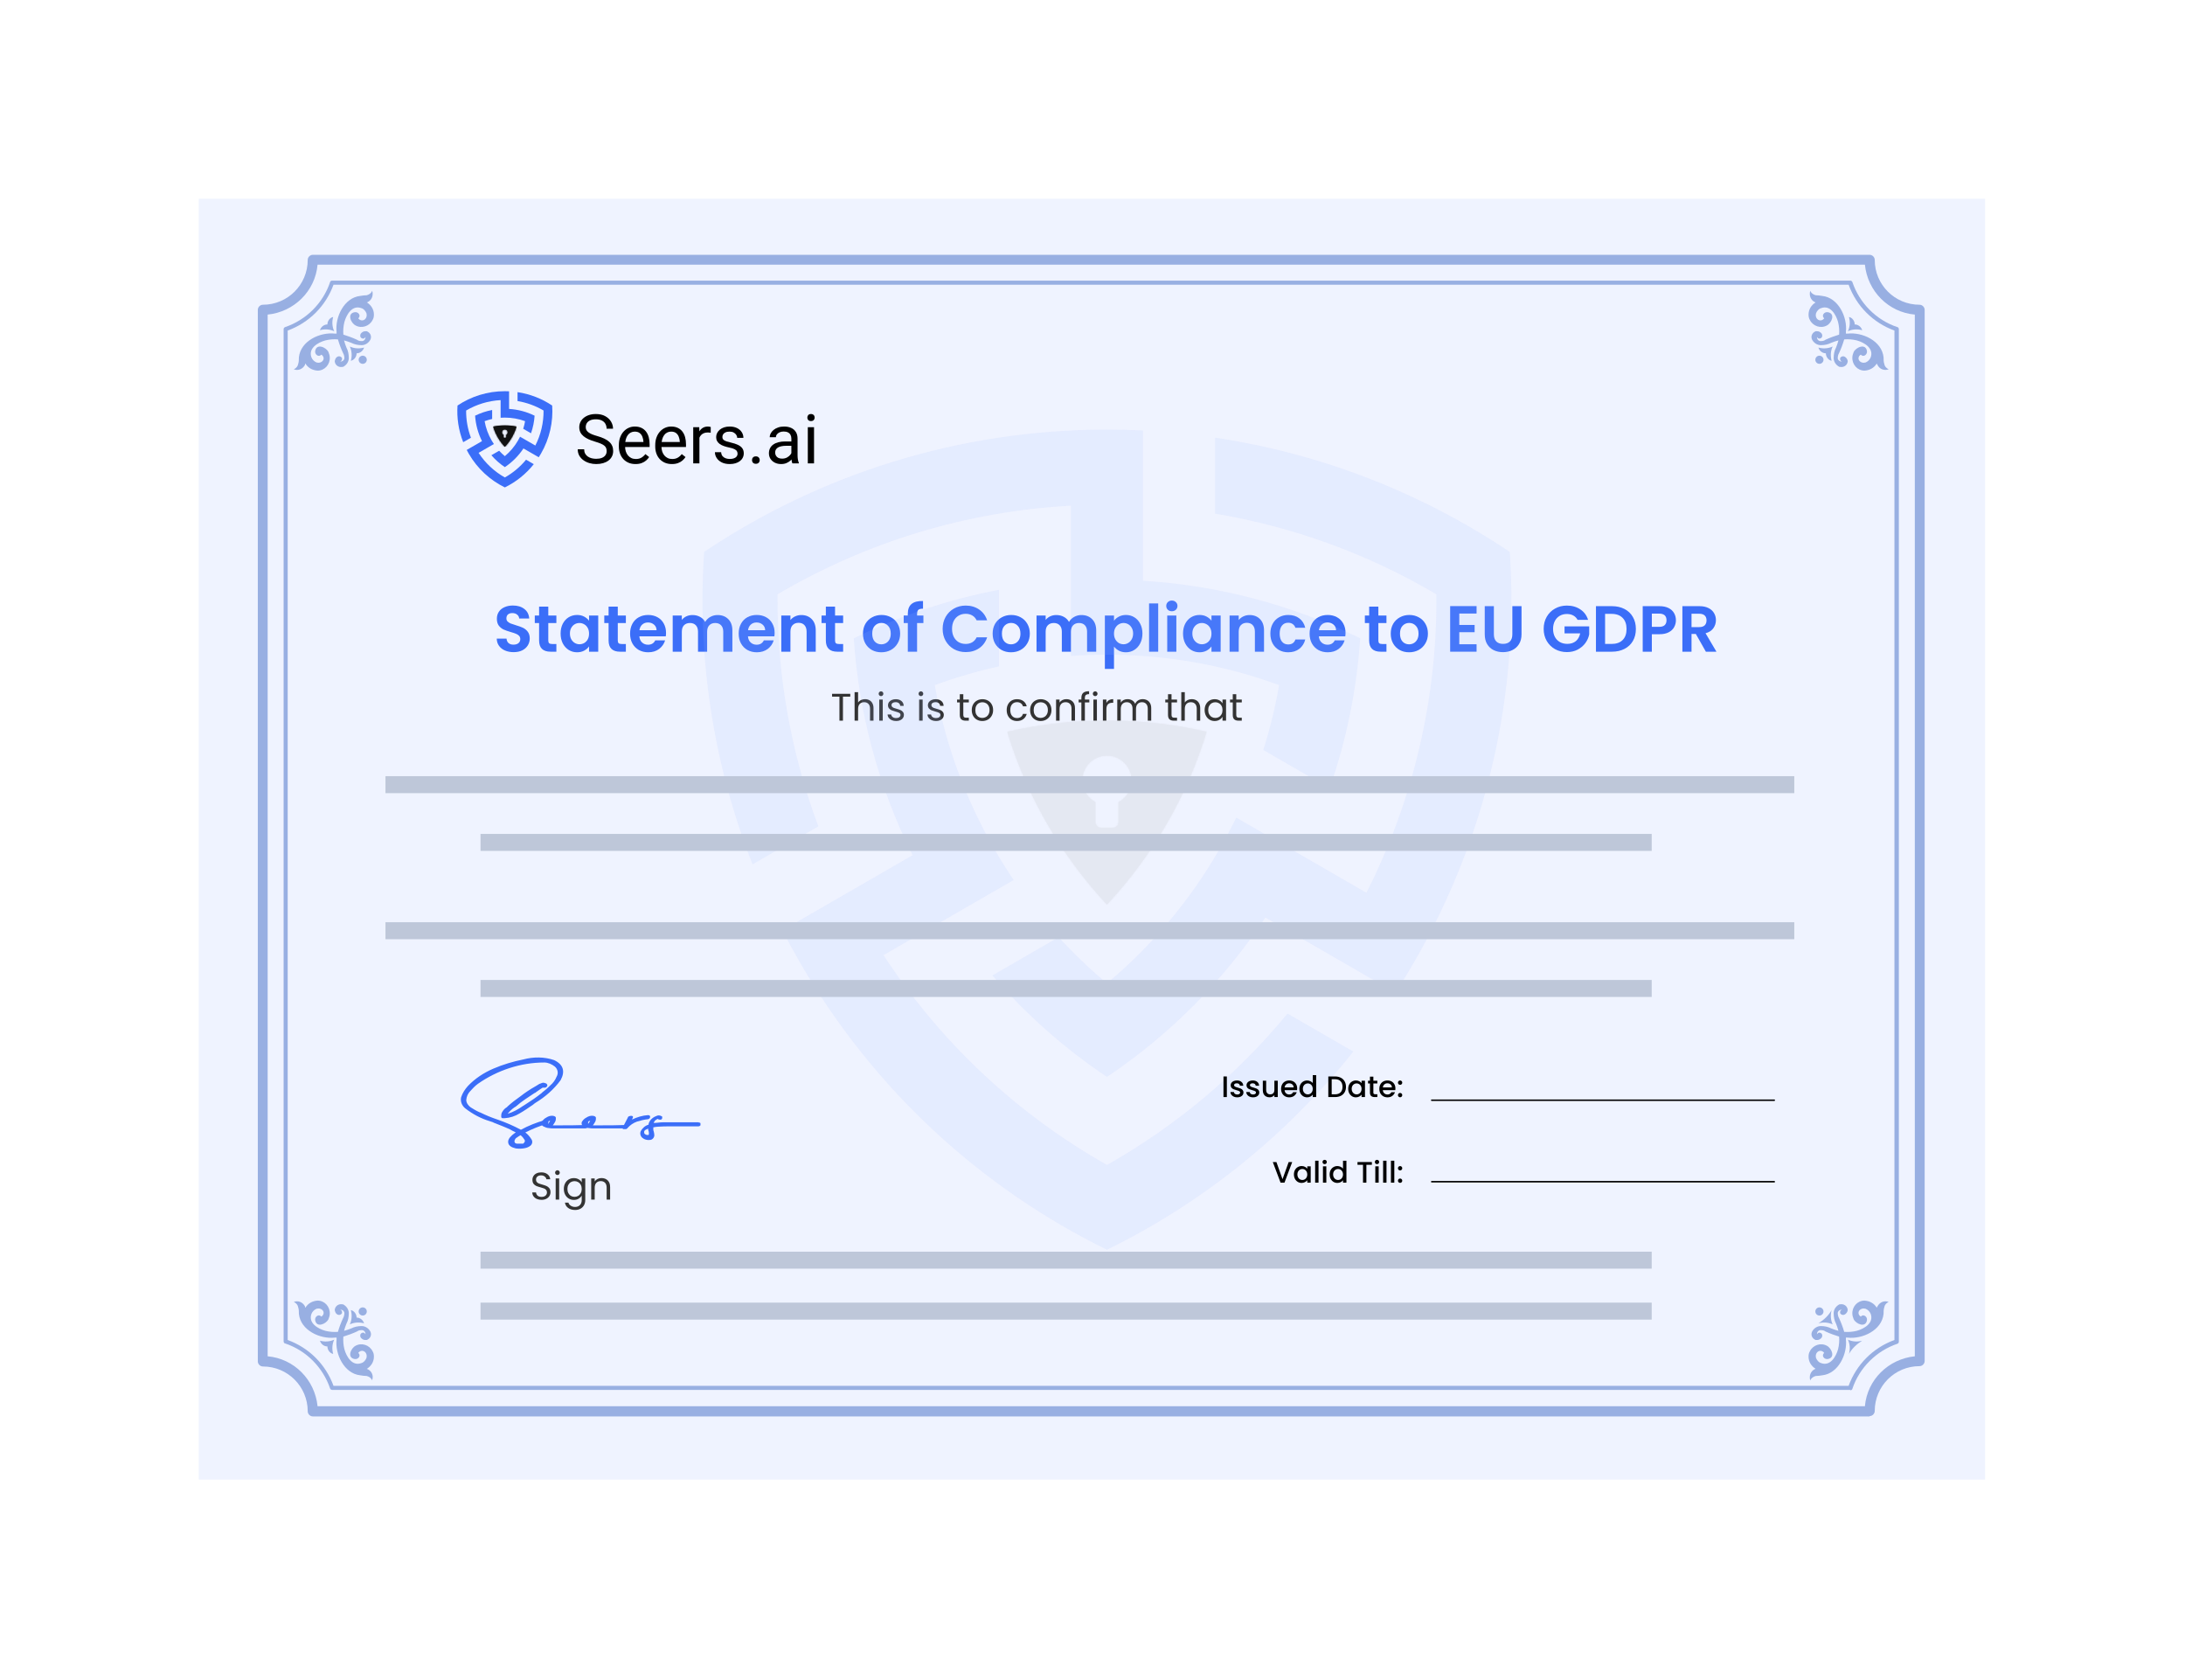 <svg xmlns="http://www.w3.org/2000/svg" width="1474" height="1133" viewBox="0 0 1474 1133" fill="none"><g filter="url(#filter0_f_2440_630)"><path d="M1339.13 134.078H134.074V998.027H1339.13V134.078Z" fill="#EFF3FF"></path></g><path d="M1150.78 439.591L1144.01 427.623H1141.1V439.591H1134.94V408.879H1146.47C1148.85 408.879 1150.87 409.304 1152.54 410.155C1154.21 410.976 1155.46 412.106 1156.28 413.543C1157.13 414.951 1157.56 416.535 1157.56 418.295C1157.56 420.319 1156.97 422.152 1155.8 423.795C1154.62 425.408 1152.88 426.523 1150.56 427.139L1157.91 439.591H1150.78ZM1141.1 423.003H1146.25C1147.92 423.003 1149.17 422.607 1149.99 421.815C1150.81 420.994 1151.22 419.864 1151.22 418.427C1151.22 417.019 1150.81 415.934 1149.99 415.171C1149.17 414.379 1147.92 413.983 1146.25 413.983H1141.1V423.003Z" fill="#3B6EF8"></path><path d="M1130.57 418.383C1130.57 420.026 1130.17 421.566 1129.38 423.003C1128.62 424.44 1127.4 425.599 1125.73 426.479C1124.09 427.359 1122 427.799 1119.48 427.799H1114.33V439.591H1108.17V408.879H1119.48C1121.86 408.879 1123.88 409.29 1125.55 410.111C1127.22 410.932 1128.47 412.062 1129.29 413.499C1130.14 414.936 1130.57 416.564 1130.57 418.383ZM1119.22 422.827C1120.92 422.827 1122.18 422.446 1123 421.683C1123.82 420.891 1124.23 419.791 1124.23 418.383C1124.23 415.391 1122.56 413.895 1119.22 413.895H1114.33V422.827H1119.22Z" fill="#3B6EF8"></path><path d="M1087.37 408.879C1090.6 408.879 1093.43 409.51 1095.86 410.771C1098.32 412.032 1100.22 413.836 1101.54 416.183C1102.89 418.5 1103.56 421.199 1103.56 424.279C1103.56 427.359 1102.89 430.058 1101.54 432.375C1100.22 434.663 1098.32 436.438 1095.86 437.699C1093.43 438.96 1090.6 439.591 1087.37 439.591H1076.63V408.879H1087.37ZM1087.15 434.355C1090.38 434.355 1092.87 433.475 1094.63 431.715C1096.39 429.955 1097.27 427.476 1097.27 424.279C1097.27 421.082 1096.39 418.588 1094.63 416.799C1092.87 414.98 1090.38 414.071 1087.15 414.071H1082.79V434.355H1087.15Z" fill="#3B6EF8"></path><path d="M1064.24 418.116C1063.54 416.826 1062.57 415.843 1061.34 415.168C1060.11 414.494 1058.67 414.156 1057.03 414.156C1055.21 414.156 1053.6 414.567 1052.19 415.388C1050.78 416.21 1049.68 417.383 1048.89 418.908C1048.1 420.434 1047.7 422.194 1047.7 424.188C1047.7 426.242 1048.1 428.031 1048.89 429.556C1049.71 431.082 1050.84 432.255 1052.28 433.076C1053.71 433.898 1055.38 434.308 1057.29 434.308C1059.64 434.308 1061.56 433.692 1063.06 432.46C1064.55 431.199 1065.53 429.454 1066 427.224H1055.44V422.516H1072.08V427.884C1071.66 430.026 1070.78 432.006 1069.44 433.824C1068.09 435.643 1066.34 437.11 1064.2 438.224C1062.09 439.31 1059.71 439.852 1057.07 439.852C1054.11 439.852 1051.42 439.192 1049.02 437.872C1046.64 436.523 1044.77 434.66 1043.39 432.284C1042.04 429.908 1041.36 427.21 1041.36 424.188C1041.36 421.167 1042.04 418.468 1043.39 416.092C1044.77 413.687 1046.64 411.824 1049.02 410.504C1051.42 409.155 1054.09 408.48 1057.03 408.48C1060.49 408.48 1063.5 409.331 1066.05 411.032C1068.6 412.704 1070.36 415.066 1071.33 418.116H1064.24Z" fill="#3B6EF8"></path><path d="M1007.77 408.879V427.887C1007.77 429.97 1008.31 431.568 1009.39 432.683C1010.48 433.768 1012 434.311 1013.97 434.311C1015.96 434.311 1017.5 433.768 1018.59 432.683C1019.67 431.568 1020.22 429.97 1020.22 427.887V408.879H1026.42V427.843C1026.42 430.454 1025.85 432.668 1024.71 434.487C1023.59 436.276 1022.08 437.626 1020.17 438.535C1018.3 439.444 1016.2 439.899 1013.88 439.899C1011.59 439.899 1009.51 439.444 1007.63 438.535C1005.79 437.626 1004.32 436.276 1003.23 434.487C1002.15 432.668 1001.61 430.454 1001.61 427.843V408.879H1007.77Z" fill="#3B6EF8"></path><path d="M984.437 413.848V421.548H994.777V426.432H984.437V434.572H996.097V439.588H978.277V408.832H996.097V413.848H984.437Z" fill="#3B6EF8"></path><path d="M950.559 439.984C948.213 439.984 946.101 439.471 944.223 438.444C942.346 437.388 940.865 435.907 939.779 434C938.723 432.094 938.195 429.894 938.195 427.4C938.195 424.907 938.738 422.707 939.823 420.8C940.938 418.894 942.449 417.427 944.355 416.4C946.262 415.344 948.389 414.816 950.735 414.816C953.082 414.816 955.209 415.344 957.115 416.4C959.022 417.427 960.518 418.894 961.603 420.8C962.718 422.707 963.275 424.907 963.275 427.4C963.275 429.894 962.703 432.094 961.559 434C960.445 435.907 958.919 437.388 956.983 438.444C955.077 439.471 952.935 439.984 950.559 439.984ZM950.559 434.616C951.674 434.616 952.715 434.352 953.683 433.824C954.681 433.267 955.473 432.446 956.059 431.36C956.646 430.275 956.939 428.955 956.939 427.4C956.939 425.083 956.323 423.308 955.091 422.076C953.889 420.815 952.407 420.184 950.647 420.184C948.887 420.184 947.406 420.815 946.203 422.076C945.03 423.308 944.443 425.083 944.443 427.4C944.443 429.718 945.015 431.507 946.159 432.768C947.333 434 948.799 434.616 950.559 434.616Z" fill="#3B6EF8"></path><path d="M929.846 420.276V432.067C929.846 432.889 930.037 433.49 930.418 433.872C930.829 434.224 931.504 434.399 932.442 434.399H935.302V439.592H931.43C926.238 439.592 923.642 437.069 923.642 432.024V420.276H920.738V415.215H923.642V409.188H929.846V415.215H935.302V420.276H929.846Z" fill="#3B6EF8"></path><path d="M907.693 426.872C907.693 427.752 907.635 428.544 907.517 429.248H889.697C889.844 431.008 890.46 432.387 891.545 433.384C892.63 434.382 893.965 434.88 895.549 434.88C897.837 434.88 899.465 433.898 900.433 431.932H907.077C906.373 434.279 905.024 436.215 903.029 437.74C901.035 439.236 898.585 439.984 895.681 439.984C893.335 439.984 891.223 439.471 889.345 438.444C887.497 437.388 886.045 435.907 884.989 434C883.963 432.094 883.449 429.894 883.449 427.4C883.449 424.878 883.963 422.663 884.989 420.756C886.016 418.85 887.453 417.383 889.301 416.356C891.149 415.33 893.276 414.816 895.681 414.816C897.999 414.816 900.067 415.315 901.885 416.312C903.733 417.31 905.156 418.732 906.153 420.58C907.18 422.399 907.693 424.496 907.693 426.872ZM901.313 425.112C901.284 423.528 900.712 422.267 899.597 421.328C898.483 420.36 897.119 419.876 895.505 419.876C893.98 419.876 892.689 420.346 891.633 421.284C890.607 422.194 889.976 423.47 889.741 425.112H901.313Z" fill="#3B6EF8"></path><path d="M856.98 427.4C856.98 424.878 857.494 422.678 858.52 420.8C859.547 418.894 860.97 417.427 862.788 416.4C864.607 415.344 866.69 414.816 869.036 414.816C872.058 414.816 874.551 415.579 876.516 417.104C878.511 418.6 879.846 420.712 880.52 423.44H873.876C873.524 422.384 872.923 421.563 872.072 420.976C871.251 420.36 870.224 420.052 868.992 420.052C867.232 420.052 865.839 420.698 864.812 421.988C863.786 423.25 863.272 425.054 863.272 427.4C863.272 429.718 863.786 431.522 864.812 432.812C865.839 434.074 867.232 434.704 868.992 434.704C871.486 434.704 873.114 433.59 873.876 431.36H880.52C879.846 434 878.511 436.098 876.516 437.652C874.522 439.207 872.028 439.984 869.036 439.984C866.69 439.984 864.607 439.471 862.788 438.444C860.97 437.388 859.547 435.922 858.52 434.044C857.494 432.138 856.98 429.923 856.98 427.4Z" fill="#3B6EF8"></path><path d="M842.985 414.863C845.889 414.863 848.235 415.787 850.025 417.635C851.814 419.454 852.709 422.006 852.709 425.291V439.591H846.549V426.127C846.549 424.191 846.065 422.71 845.097 421.683C844.129 420.627 842.809 420.099 841.137 420.099C839.435 420.099 838.086 420.627 837.089 421.683C836.121 422.71 835.637 424.191 835.637 426.127V439.591H829.477V415.215H835.637V418.251C836.458 417.195 837.499 416.374 838.761 415.787C840.051 415.171 841.459 414.863 842.985 414.863Z" fill="#3B6EF8"></path><path d="M798.07 427.312C798.07 424.848 798.554 422.663 799.522 420.756C800.52 418.85 801.854 417.383 803.526 416.356C805.228 415.33 807.12 414.816 809.202 414.816C811.021 414.816 812.605 415.183 813.954 415.916C815.333 416.65 816.433 417.574 817.254 418.688V415.212H823.458V439.588H817.254V436.024C816.462 437.168 815.362 438.122 813.954 438.884C812.576 439.618 810.977 439.984 809.158 439.984C807.105 439.984 805.228 439.456 803.526 438.4C801.854 437.344 800.52 435.863 799.522 433.956C798.554 432.02 798.07 429.806 798.07 427.312ZM817.254 427.4C817.254 425.904 816.961 424.628 816.374 423.572C815.788 422.487 814.996 421.666 813.998 421.108C813.001 420.522 811.93 420.228 810.786 420.228C809.642 420.228 808.586 420.507 807.618 421.064C806.65 421.622 805.858 422.443 805.242 423.528C804.656 424.584 804.362 425.846 804.362 427.312C804.362 428.779 804.656 430.07 805.242 431.184C805.858 432.27 806.65 433.106 807.618 433.692C808.616 434.279 809.672 434.572 810.786 434.572C811.93 434.572 813.001 434.294 813.998 433.736C814.996 433.15 815.788 432.328 816.374 431.272C816.961 430.187 817.254 428.896 817.254 427.4Z" fill="#3B6EF8"></path><path d="M790.534 412.31C789.449 412.31 788.539 411.972 787.806 411.298C787.102 410.594 786.75 409.728 786.75 408.702C786.75 407.675 787.102 406.824 787.806 406.15C788.539 405.446 789.449 405.094 790.534 405.094C791.619 405.094 792.514 405.446 793.218 406.15C793.951 406.824 794.318 407.675 794.318 408.702C794.318 409.728 793.951 410.594 793.218 411.298C792.514 411.972 791.619 412.31 790.534 412.31ZM793.57 415.214V439.59H787.41V415.214H793.57Z" fill="#3B6EF8"></path><path d="M781.324 407.031V439.591H775.164V407.031H781.324Z" fill="#3B6EF8"></path><path d="M751.504 418.732C752.296 417.618 753.381 416.694 754.76 415.96C756.168 415.198 757.766 414.816 759.556 414.816C761.638 414.816 763.516 415.33 765.188 416.356C766.889 417.383 768.224 418.85 769.192 420.756C770.189 422.634 770.688 424.819 770.688 427.312C770.688 429.806 770.189 432.02 769.192 433.956C768.224 435.863 766.889 437.344 765.188 438.4C763.516 439.456 761.638 439.984 759.556 439.984C757.766 439.984 756.182 439.618 754.804 438.884C753.454 438.151 752.354 437.227 751.504 436.112V451.204H745.344V415.212H751.504V418.732ZM764.396 427.312C764.396 425.846 764.088 424.584 763.472 423.528C762.885 422.443 762.093 421.622 761.096 421.064C760.128 420.507 759.072 420.228 757.928 420.228C756.813 420.228 755.757 420.522 754.76 421.108C753.792 421.666 753 422.487 752.384 423.572C751.797 424.658 751.504 425.934 751.504 427.4C751.504 428.867 751.797 430.143 752.384 431.228C753 432.314 753.792 433.15 754.76 433.736C755.757 434.294 756.813 434.572 757.928 434.572C759.072 434.572 760.128 434.279 761.096 433.692C762.093 433.106 762.885 432.27 763.472 431.184C764.088 430.099 764.396 428.808 764.396 427.312Z" fill="#3B6EF8"></path><path d="M729.51 414.863C732.502 414.863 734.908 415.787 736.726 417.635C738.574 419.454 739.498 422.006 739.498 425.291V439.591H733.338V426.127C733.338 424.221 732.854 422.769 731.886 421.771C730.918 420.745 729.598 420.231 727.926 420.231C726.254 420.231 724.92 420.745 723.922 421.771C722.954 422.769 722.47 424.221 722.47 426.127V439.591H716.31V426.127C716.31 424.221 715.826 422.769 714.858 421.771C713.89 420.745 712.57 420.231 710.898 420.231C709.197 420.231 707.848 420.745 706.85 421.771C705.882 422.769 705.398 424.221 705.398 426.127V439.591H699.238V415.215H705.398V418.163C706.19 417.137 707.202 416.33 708.434 415.743C709.696 415.157 711.074 414.863 712.57 414.863C714.477 414.863 716.178 415.274 717.674 416.095C719.17 416.887 720.329 418.031 721.15 419.527C721.942 418.119 723.086 416.99 724.582 416.139C726.108 415.289 727.75 414.863 729.51 414.863Z" fill="#3B6EF8"></path><path d="M682.005 439.984C679.658 439.984 677.546 439.471 675.669 438.444C673.791 437.388 672.31 435.907 671.225 434C670.169 432.094 669.641 429.894 669.641 427.4C669.641 424.907 670.183 422.707 671.269 420.8C672.383 418.894 673.894 417.427 675.801 416.4C677.707 415.344 679.834 414.816 682.181 414.816C684.527 414.816 686.654 415.344 688.561 416.4C690.467 417.427 691.963 418.894 693.049 420.8C694.163 422.707 694.721 424.907 694.721 427.4C694.721 429.894 694.149 432.094 693.005 434C691.89 435.907 690.365 437.388 688.429 438.444C686.522 439.471 684.381 439.984 682.005 439.984ZM682.005 434.616C683.119 434.616 684.161 434.352 685.129 433.824C686.126 433.267 686.918 432.446 687.505 431.36C688.091 430.275 688.385 428.955 688.385 427.4C688.385 425.083 687.769 423.308 686.537 422.076C685.334 420.815 683.853 420.184 682.093 420.184C680.333 420.184 678.851 420.815 677.649 422.076C676.475 423.308 675.889 425.083 675.889 427.4C675.889 429.718 676.461 431.507 677.605 432.768C678.778 434 680.245 434.616 682.005 434.616Z" fill="#3B6EF8"></path><path d="M635.91 424.188C635.91 421.167 636.585 418.468 637.934 416.092C639.313 413.687 641.175 411.824 643.522 410.504C645.898 409.155 648.553 408.48 651.486 408.48C654.918 408.48 657.925 409.36 660.506 411.12C663.087 412.88 664.891 415.315 665.918 418.424H658.834C658.13 416.958 657.133 415.858 655.842 415.124C654.581 414.391 653.114 414.024 651.442 414.024C649.653 414.024 648.054 414.45 646.646 415.3C645.267 416.122 644.182 417.295 643.39 418.82C642.627 420.346 642.246 422.135 642.246 424.188C642.246 426.212 642.627 428.002 643.39 429.556C644.182 431.082 645.267 432.27 646.646 433.12C648.054 433.942 649.653 434.352 651.442 434.352C653.114 434.352 654.581 433.986 655.842 433.252C657.133 432.49 658.13 431.375 658.834 429.908H665.918C664.891 433.047 663.087 435.496 660.506 437.256C657.954 438.987 654.947 439.852 651.486 439.852C648.553 439.852 645.898 439.192 643.522 437.872C641.175 436.523 639.313 434.66 637.934 432.284C636.585 429.908 635.91 427.21 635.91 424.188Z" fill="#3B6EF8"></path><path d="M622.929 420.274H618.661V439.59H612.413V420.274H609.641V415.214H612.413V413.982C612.413 410.99 613.263 408.79 614.965 407.382C616.666 405.974 619.233 405.314 622.665 405.402V410.594C621.169 410.565 620.127 410.814 619.541 411.342C618.954 411.87 618.661 412.824 618.661 414.202V415.214H622.929V420.274Z" fill="#3B6EF8"></path><path d="M594.52 439.984C592.174 439.984 590.062 439.471 588.184 438.444C586.307 437.388 584.826 435.907 583.74 434C582.684 432.094 582.156 429.894 582.156 427.4C582.156 424.907 582.699 422.707 583.784 420.8C584.899 418.894 586.41 417.427 588.316 416.4C590.223 415.344 592.35 414.816 594.696 414.816C597.043 414.816 599.17 415.344 601.076 416.4C602.983 417.427 604.479 418.894 605.564 420.8C606.679 422.707 607.236 424.907 607.236 427.4C607.236 429.894 606.664 432.094 605.52 434C604.406 435.907 602.88 437.388 600.944 438.444C599.038 439.471 596.896 439.984 594.52 439.984ZM594.52 434.616C595.635 434.616 596.676 434.352 597.644 433.824C598.642 433.267 599.434 432.446 600.02 431.36C600.607 430.275 600.9 428.955 600.9 427.4C600.9 425.083 600.284 423.308 599.052 422.076C597.85 420.815 596.368 420.184 594.608 420.184C592.848 420.184 591.367 420.815 590.164 422.076C588.991 423.308 588.404 425.083 588.404 427.4C588.404 429.718 588.976 431.507 590.12 432.768C591.294 434 592.76 434.616 594.52 434.616Z" fill="#3B6EF8"></path><path d="M563.323 420.276V432.067C563.323 432.889 563.514 433.49 563.895 433.872C564.306 434.224 564.98 434.399 565.919 434.399H568.779V439.592H564.907C559.715 439.592 557.119 437.069 557.119 432.024V420.276H554.215V415.215H557.119V409.188H563.323V415.215H568.779V420.276H563.323Z" fill="#3B6EF8"></path><path d="M540.571 414.863C543.475 414.863 545.821 415.787 547.611 417.635C549.4 419.454 550.295 422.006 550.295 425.291V439.591H544.135V426.127C544.135 424.191 543.651 422.71 542.683 421.683C541.715 420.627 540.395 420.099 538.723 420.099C537.021 420.099 535.672 420.627 534.674 421.683C533.706 422.71 533.223 424.191 533.223 426.127V439.591H527.062V415.215H533.223V418.251C534.044 417.195 535.085 416.374 536.347 415.787C537.637 415.171 539.045 414.863 540.571 414.863Z" fill="#3B6EF8"></path><path d="M522.564 426.872C522.564 427.752 522.506 428.544 522.388 429.248H504.568C504.715 431.008 505.331 432.387 506.416 433.384C507.502 434.382 508.836 434.88 510.42 434.88C512.708 434.88 514.336 433.898 515.304 431.932H521.948C521.244 434.279 519.895 436.215 517.9 437.74C515.906 439.236 513.456 439.984 510.552 439.984C508.206 439.984 506.094 439.471 504.216 438.444C502.368 437.388 500.916 435.907 499.86 434C498.834 432.094 498.32 429.894 498.32 427.4C498.32 424.878 498.834 422.663 499.86 420.756C500.887 418.85 502.324 417.383 504.172 416.356C506.02 415.33 508.147 414.816 510.552 414.816C512.87 414.816 514.938 415.315 516.756 416.312C518.604 417.31 520.027 418.732 521.024 420.58C522.051 422.399 522.564 424.496 522.564 426.872ZM516.184 425.112C516.155 423.528 515.583 422.267 514.468 421.328C513.354 420.36 511.99 419.876 510.376 419.876C508.851 419.876 507.56 420.346 506.504 421.284C505.478 422.194 504.847 423.47 504.612 425.112H516.184Z" fill="#3B6EF8"></path><path d="M484.073 414.863C487.065 414.863 489.47 415.787 491.289 417.635C493.137 419.454 494.061 422.006 494.061 425.291V439.591H487.901V426.127C487.901 424.221 487.417 422.769 486.449 421.771C485.481 420.745 484.161 420.231 482.489 420.231C480.817 420.231 479.482 420.745 478.485 421.771C477.517 422.769 477.033 424.221 477.033 426.127V439.591H470.873V426.127C470.873 424.221 470.389 422.769 469.421 421.771C468.453 420.745 467.133 420.231 465.461 420.231C463.759 420.231 462.41 420.745 461.413 421.771C460.445 422.769 459.961 424.221 459.961 426.127V439.591H453.801V415.215H459.961V418.163C460.753 417.137 461.765 416.33 462.997 415.743C464.258 415.157 465.637 414.863 467.133 414.863C469.039 414.863 470.741 415.274 472.237 416.095C473.733 416.887 474.891 418.031 475.713 419.527C476.505 418.119 477.649 416.99 479.145 416.139C480.67 415.289 482.313 414.863 484.073 414.863Z" fill="#3B6EF8"></path><path d="M449.303 426.872C449.303 427.752 449.244 428.544 449.127 429.248H431.307C431.453 431.008 432.069 432.387 433.155 433.384C434.24 434.382 435.575 434.88 437.159 434.88C439.447 434.88 441.075 433.898 442.043 431.932H448.687C447.983 434.279 446.633 436.215 444.639 437.74C442.644 439.236 440.195 439.984 437.291 439.984C434.944 439.984 432.832 439.471 430.955 438.444C429.107 437.388 427.655 435.907 426.599 434C425.572 432.094 425.059 429.894 425.059 427.4C425.059 424.878 425.572 422.663 426.599 420.756C427.625 418.85 429.063 417.383 430.911 416.356C432.759 415.33 434.885 414.816 437.291 414.816C439.608 414.816 441.676 415.315 443.495 416.312C445.343 417.31 446.765 418.732 447.763 420.58C448.789 422.399 449.303 424.496 449.303 426.872ZM442.923 425.112C442.893 423.528 442.321 422.267 441.207 421.328C440.092 420.36 438.728 419.876 437.115 419.876C435.589 419.876 434.299 420.346 433.243 421.284C432.216 422.194 431.585 423.47 431.351 425.112H442.923Z" fill="#3B6EF8"></path><path d="M416.756 420.276V432.067C416.756 432.889 416.947 433.49 417.328 433.872C417.739 434.224 418.414 434.399 419.352 434.399H422.212V439.592H418.34C413.148 439.592 410.552 437.069 410.552 432.024V420.276H407.648V415.215H410.552V409.188H416.756V415.215H422.212V420.276H416.756Z" fill="#3B6EF8"></path><path d="M378.18 427.312C378.18 424.848 378.664 422.663 379.632 420.756C380.629 418.85 381.964 417.383 383.636 416.356C385.337 415.33 387.229 414.816 389.312 414.816C391.13 414.816 392.714 415.183 394.064 415.916C395.442 416.65 396.542 417.574 397.364 418.688V415.212H403.568V439.588H397.364V436.024C396.572 437.168 395.472 438.122 394.064 438.884C392.685 439.618 391.086 439.984 389.268 439.984C387.214 439.984 385.337 439.456 383.636 438.4C381.964 437.344 380.629 435.863 379.632 433.956C378.664 432.02 378.18 429.806 378.18 427.312ZM397.364 427.4C397.364 425.904 397.07 424.628 396.484 423.572C395.897 422.487 395.105 421.666 394.108 421.108C393.11 420.522 392.04 420.228 390.896 420.228C389.752 420.228 388.696 420.507 387.728 421.064C386.76 421.622 385.968 422.443 385.352 423.528C384.765 424.584 384.472 425.846 384.472 427.312C384.472 428.779 384.765 430.07 385.352 431.184C385.968 432.27 386.76 433.106 387.728 433.692C388.725 434.279 389.781 434.572 390.896 434.572C392.04 434.572 393.11 434.294 394.108 433.736C395.105 433.15 395.897 432.328 396.484 431.272C397.07 430.187 397.364 428.896 397.364 427.4Z" fill="#3B6EF8"></path><path d="M369.878 420.276V432.067C369.878 432.889 370.068 433.49 370.45 433.872C370.86 434.224 371.535 434.399 372.474 434.399H375.334V439.592H371.462C366.27 439.592 363.674 437.069 363.674 432.024V420.276H360.77V415.215H363.674V409.188H369.878V415.215H375.334V420.276H369.878Z" fill="#3B6EF8"></path><path d="M346.498 439.897C344.356 439.897 342.42 439.531 340.69 438.798C338.988 438.064 337.639 437.008 336.642 435.63C335.644 434.251 335.131 432.623 335.102 430.745H341.702C341.79 432.007 342.23 433.004 343.022 433.737C343.843 434.471 344.958 434.838 346.366 434.838C347.803 434.838 348.932 434.5 349.754 433.826C350.575 433.122 350.986 432.212 350.986 431.097C350.986 430.188 350.707 429.44 350.15 428.854C349.592 428.267 348.888 427.812 348.038 427.49C347.216 427.138 346.072 426.756 344.606 426.346C342.611 425.759 340.983 425.187 339.722 424.63C338.49 424.043 337.419 423.177 336.51 422.033C335.63 420.86 335.19 419.306 335.19 417.37C335.19 415.551 335.644 413.967 336.554 412.617C337.463 411.268 338.739 410.241 340.382 409.537C342.024 408.804 343.902 408.438 346.014 408.438C349.182 408.438 351.748 409.215 353.714 410.769C355.708 412.295 356.808 414.436 357.014 417.194H350.238C350.179 416.138 349.724 415.272 348.874 414.597C348.052 413.894 346.952 413.542 345.574 413.542C344.371 413.542 343.403 413.849 342.67 414.465C341.966 415.081 341.614 415.976 341.614 417.149C341.614 417.971 341.878 418.66 342.406 419.217C342.963 419.745 343.638 420.185 344.43 420.537C345.251 420.86 346.395 421.241 347.862 421.681C349.856 422.268 351.484 422.855 352.746 423.441C354.007 424.028 355.092 424.908 356.002 426.082C356.911 427.255 357.366 428.795 357.366 430.701C357.366 432.344 356.94 433.869 356.09 435.278C355.239 436.686 353.992 437.815 352.35 438.666C350.707 439.487 348.756 439.897 346.498 439.897Z" fill="#3B6EF8"></path><path d="M833.982 473.815V482.213C833.982 482.907 834.129 483.401 834.424 483.695C834.718 483.973 835.23 484.111 835.958 484.111H837.7V486.113H835.568C834.25 486.113 833.262 485.81 832.604 485.203C831.945 484.597 831.616 483.6 831.616 482.213V473.815H829.77V471.865H831.616V468.277H833.982V471.865H837.7V473.815H833.982Z" fill="#333333"></path><path d="M812.641 478.939C812.641 477.483 812.935 476.209 813.525 475.117C814.114 474.007 814.92 473.149 815.943 472.543C816.983 471.936 818.135 471.633 819.401 471.633C820.649 471.633 821.732 471.901 822.651 472.439C823.569 472.976 824.254 473.652 824.705 474.467V471.867H827.097V486.115H824.705V483.463C824.237 484.295 823.535 484.988 822.599 485.543C821.68 486.08 820.605 486.349 819.375 486.349C818.109 486.349 816.965 486.037 815.943 485.413C814.92 484.789 814.114 483.913 813.525 482.787C812.935 481.66 812.641 480.377 812.641 478.939ZM824.705 478.965C824.705 477.89 824.488 476.954 824.055 476.157C823.621 475.359 823.032 474.753 822.287 474.337C821.559 473.903 820.753 473.687 819.869 473.687C818.985 473.687 818.179 473.895 817.451 474.311C816.723 474.727 816.142 475.333 815.709 476.131C815.275 476.928 815.059 477.864 815.059 478.939C815.059 480.031 815.275 480.984 815.709 481.799C816.142 482.596 816.723 483.211 817.451 483.645C818.179 484.061 818.985 484.269 819.869 484.269C820.753 484.269 821.559 484.061 822.287 483.645C823.032 483.211 823.621 482.596 824.055 481.799C824.488 480.984 824.705 480.039 824.705 478.965Z" fill="#333333"></path><path d="M803.967 471.607C805.041 471.607 806.012 471.841 806.879 472.309C807.745 472.76 808.421 473.444 808.907 474.363C809.409 475.282 809.661 476.4 809.661 477.717V486.115H807.321V478.055C807.321 476.634 806.965 475.55 806.255 474.805C805.544 474.042 804.573 473.661 803.343 473.661C802.095 473.661 801.098 474.051 800.353 474.831C799.625 475.611 799.261 476.746 799.261 478.237V486.115H796.895V466.875H799.261V473.895C799.729 473.167 800.37 472.604 801.185 472.205C802.017 471.806 802.944 471.607 803.967 471.607Z" fill="#333333"></path><path d="M790.31 473.815V482.213C790.31 482.907 790.457 483.401 790.752 483.695C791.046 483.973 791.558 484.111 792.286 484.111H794.028V486.113H791.896C790.578 486.113 789.59 485.81 788.932 485.203C788.273 484.597 787.944 483.6 787.944 482.213V473.815H786.098V471.865H787.944V468.277H790.31V471.865H794.028V473.815H790.31Z" fill="#333333"></path><path d="M770.841 471.605C771.95 471.605 772.938 471.839 773.805 472.307C774.672 472.758 775.356 473.443 775.859 474.361C776.362 475.28 776.613 476.398 776.613 477.715V486.113H774.273V478.053C774.273 476.632 773.918 475.549 773.207 474.803C772.514 474.041 771.569 473.659 770.373 473.659C769.142 473.659 768.163 474.058 767.435 474.855C766.707 475.635 766.343 476.771 766.343 478.261V486.113H764.003V478.053C764.003 476.632 763.648 475.549 762.937 474.803C762.244 474.041 761.299 473.659 760.103 473.659C758.872 473.659 757.893 474.058 757.165 474.855C756.437 475.635 756.073 476.771 756.073 478.261V486.113H753.707V471.865H756.073V473.919C756.541 473.174 757.165 472.602 757.945 472.203C758.742 471.805 759.618 471.605 760.571 471.605C761.767 471.605 762.824 471.874 763.743 472.411C764.662 472.949 765.346 473.737 765.797 474.777C766.196 473.772 766.854 472.992 767.773 472.437C768.692 471.883 769.714 471.605 770.841 471.605Z" fill="#333333"></path><path d="M746.374 474.179C746.79 473.365 747.379 472.732 748.142 472.281C748.922 471.831 749.866 471.605 750.976 471.605V474.049H750.352C747.7 474.049 746.374 475.488 746.374 478.365V486.113H744.008V471.865H746.374V474.179Z" fill="#333333"></path><path d="M738.831 469.552C738.38 469.552 737.999 469.396 737.687 469.084C737.375 468.772 737.219 468.391 737.219 467.94C737.219 467.489 737.375 467.108 737.687 466.796C737.999 466.484 738.38 466.328 738.831 466.328C739.264 466.328 739.628 466.484 739.923 466.796C740.235 467.108 740.391 467.489 740.391 467.94C740.391 468.391 740.235 468.772 739.923 469.084C739.628 469.396 739.264 469.552 738.831 469.552ZM739.975 471.866V486.114H737.609V471.866H739.975Z" fill="#333333"></path><path d="M734.85 473.816H731.86V486.114H729.494V473.816H727.648V471.866H729.494V470.852C729.494 469.257 729.902 468.096 730.716 467.368C731.548 466.623 732.874 466.25 734.694 466.25V468.226C733.654 468.226 732.918 468.434 732.484 468.85C732.068 469.249 731.86 469.916 731.86 470.852V471.866H734.85V473.816Z" fill="#333333"></path><path d="M719.364 471.605C721.097 471.605 722.501 472.134 723.576 473.191C724.651 474.231 725.188 475.739 725.188 477.715V486.113H722.848V478.053C722.848 476.632 722.493 475.549 721.782 474.803C721.071 474.041 720.101 473.659 718.87 473.659C717.622 473.659 716.625 474.049 715.88 474.829C715.152 475.609 714.788 476.745 714.788 478.235V486.113H712.422V471.865H714.788V473.893C715.256 473.165 715.889 472.602 716.686 472.203C717.501 471.805 718.393 471.605 719.364 471.605Z" fill="#333333"></path><path d="M702.004 486.349C700.67 486.349 699.456 486.045 698.364 485.439C697.29 484.832 696.44 483.974 695.816 482.865C695.21 481.738 694.906 480.438 694.906 478.965C694.906 477.509 695.218 476.226 695.842 475.117C696.484 473.99 697.35 473.132 698.442 472.543C699.534 471.936 700.756 471.633 702.108 471.633C703.46 471.633 704.682 471.936 705.774 472.543C706.866 473.132 707.724 473.981 708.348 475.091C708.99 476.2 709.31 477.491 709.31 478.965C709.31 480.438 708.981 481.738 708.322 482.865C707.681 483.974 706.806 484.832 705.696 485.439C704.587 486.045 703.356 486.349 702.004 486.349ZM702.004 484.269C702.854 484.269 703.651 484.069 704.396 483.671C705.142 483.272 705.74 482.674 706.19 481.877C706.658 481.079 706.892 480.109 706.892 478.965C706.892 477.821 706.667 476.85 706.216 476.053C705.766 475.255 705.176 474.666 704.448 474.285C703.72 473.886 702.932 473.687 702.082 473.687C701.216 473.687 700.418 473.886 699.69 474.285C698.98 474.666 698.408 475.255 697.974 476.053C697.541 476.85 697.324 477.821 697.324 478.965C697.324 480.126 697.532 481.105 697.948 481.903C698.382 482.7 698.954 483.298 699.664 483.697C700.375 484.078 701.155 484.269 702.004 484.269Z" fill="#333333"></path><path d="M679.113 478.965C679.113 477.491 679.408 476.209 679.997 475.117C680.587 474.007 681.401 473.149 682.441 472.543C683.499 471.936 684.703 471.633 686.055 471.633C687.806 471.633 689.245 472.057 690.371 472.907C691.515 473.756 692.269 474.935 692.633 476.443H690.085C689.843 475.576 689.366 474.891 688.655 474.389C687.962 473.886 687.095 473.635 686.055 473.635C684.703 473.635 683.611 474.103 682.779 475.039C681.947 475.957 681.531 477.266 681.531 478.965C681.531 480.681 681.947 482.007 682.779 482.943C683.611 483.879 684.703 484.347 686.055 484.347C687.095 484.347 687.962 484.104 688.655 483.619C689.349 483.133 689.825 482.44 690.085 481.539H692.633C692.252 482.995 691.489 484.165 690.345 485.049C689.201 485.915 687.771 486.349 686.055 486.349C684.703 486.349 683.499 486.045 682.441 485.439C681.401 484.832 680.587 483.974 679.997 482.865C679.408 481.755 679.113 480.455 679.113 478.965Z" fill="#333333"></path><path d="M662.649 486.349C661.314 486.349 660.101 486.045 659.009 485.439C657.934 484.832 657.085 483.974 656.461 482.865C655.854 481.738 655.551 480.438 655.551 478.965C655.551 477.509 655.863 476.226 656.487 475.117C657.128 473.99 657.995 473.132 659.087 472.543C660.179 471.936 661.401 471.633 662.753 471.633C664.105 471.633 665.327 471.936 666.419 472.543C667.511 473.132 668.369 473.981 668.993 475.091C669.634 476.2 669.955 477.491 669.955 478.965C669.955 480.438 669.625 481.738 668.967 482.865C668.325 483.974 667.45 484.832 666.341 485.439C665.231 486.045 664.001 486.349 662.649 486.349ZM662.649 484.269C663.498 484.269 664.295 484.069 665.041 483.671C665.786 483.272 666.384 482.674 666.835 481.877C667.303 481.079 667.537 480.109 667.537 478.965C667.537 477.821 667.311 476.85 666.861 476.053C666.41 475.255 665.821 474.666 665.093 474.285C664.365 473.886 663.576 473.687 662.727 473.687C661.86 473.687 661.063 473.886 660.335 474.285C659.624 474.666 659.052 475.255 658.619 476.053C658.185 476.85 657.969 477.821 657.969 478.965C657.969 480.126 658.177 481.105 658.593 481.903C659.026 482.7 659.598 483.298 660.309 483.697C661.019 484.078 661.799 484.269 662.649 484.269Z" fill="#333333"></path><path d="M649.849 473.815V482.213C649.849 482.907 649.996 483.401 650.291 483.695C650.585 483.973 651.097 484.111 651.825 484.111H653.567V486.113H651.435C650.117 486.113 649.129 485.81 648.471 485.203C647.812 484.597 647.483 483.6 647.483 482.213V473.815H645.637V471.865H647.483V468.277H649.849V471.865H653.567V473.815H649.849Z" fill="#333333"></path><path d="M631.492 486.349C630.4 486.349 629.421 486.167 628.554 485.803C627.687 485.421 627.003 484.901 626.5 484.243C625.997 483.567 625.72 482.795 625.668 481.929H628.112C628.181 482.639 628.511 483.22 629.1 483.671C629.707 484.121 630.495 484.347 631.466 484.347C632.367 484.347 633.078 484.147 633.598 483.749C634.118 483.35 634.378 482.847 634.378 482.241C634.378 481.617 634.101 481.157 633.546 480.863C632.991 480.551 632.133 480.247 630.972 479.953C629.915 479.675 629.048 479.398 628.372 479.121C627.713 478.826 627.141 478.401 626.656 477.847C626.188 477.275 625.954 476.529 625.954 475.611C625.954 474.883 626.171 474.215 626.604 473.609C627.037 473.002 627.653 472.525 628.45 472.179C629.247 471.815 630.157 471.633 631.18 471.633C632.757 471.633 634.031 472.031 635.002 472.829C635.973 473.626 636.493 474.718 636.562 476.105H634.196C634.144 475.359 633.841 474.761 633.286 474.311C632.749 473.86 632.021 473.635 631.102 473.635C630.253 473.635 629.577 473.817 629.074 474.181C628.571 474.545 628.32 475.021 628.32 475.611C628.32 476.079 628.467 476.469 628.762 476.781C629.074 477.075 629.455 477.318 629.906 477.509C630.374 477.682 631.015 477.881 631.83 478.107C632.853 478.384 633.685 478.661 634.326 478.939C634.967 479.199 635.513 479.597 635.964 480.135C636.432 480.672 636.675 481.374 636.692 482.241C636.692 483.021 636.475 483.723 636.042 484.347C635.609 484.971 634.993 485.465 634.196 485.829C633.416 486.175 632.515 486.349 631.492 486.349Z" fill="#333333"></path><path d="M621.272 469.552C620.821 469.552 620.44 469.396 620.128 469.084C619.816 468.772 619.66 468.391 619.66 467.94C619.66 467.489 619.816 467.108 620.128 466.796C620.44 466.484 620.821 466.328 621.272 466.328C621.705 466.328 622.069 466.484 622.364 466.796C622.676 467.108 622.832 467.489 622.832 467.94C622.832 468.391 622.676 468.772 622.364 469.084C622.069 469.396 621.705 469.552 621.272 469.552ZM622.416 471.866V486.114H620.05V471.866H622.416Z" fill="#333333"></path><path d="M604.578 486.349C603.486 486.349 602.507 486.167 601.64 485.803C600.773 485.421 600.089 484.901 599.586 484.243C599.083 483.567 598.806 482.795 598.754 481.929H601.198C601.267 482.639 601.597 483.22 602.186 483.671C602.793 484.121 603.581 484.347 604.552 484.347C605.453 484.347 606.164 484.147 606.684 483.749C607.204 483.35 607.464 482.847 607.464 482.241C607.464 481.617 607.187 481.157 606.632 480.863C606.077 480.551 605.219 480.247 604.058 479.953C603.001 479.675 602.134 479.398 601.458 479.121C600.799 478.826 600.227 478.401 599.742 477.847C599.274 477.275 599.04 476.529 599.04 475.611C599.04 474.883 599.257 474.215 599.69 473.609C600.123 473.002 600.739 472.525 601.536 472.179C602.333 471.815 603.243 471.633 604.266 471.633C605.843 471.633 607.117 472.031 608.088 472.829C609.059 473.626 609.579 474.718 609.648 476.105H607.282C607.23 475.359 606.927 474.761 606.372 474.311C605.835 473.86 605.107 473.635 604.188 473.635C603.339 473.635 602.663 473.817 602.16 474.181C601.657 474.545 601.406 475.021 601.406 475.611C601.406 476.079 601.553 476.469 601.848 476.781C602.16 477.075 602.541 477.318 602.992 477.509C603.46 477.682 604.101 477.881 604.916 478.107C605.939 478.384 606.771 478.661 607.412 478.939C608.053 479.199 608.599 479.597 609.05 480.135C609.518 480.672 609.761 481.374 609.778 482.241C609.778 483.021 609.561 483.723 609.128 484.347C608.695 484.971 608.079 485.465 607.282 485.829C606.502 486.175 605.601 486.349 604.578 486.349Z" fill="#333333"></path><path d="M594.358 469.552C593.907 469.552 593.526 469.396 593.214 469.084C592.902 468.772 592.746 468.391 592.746 467.94C592.746 467.489 592.902 467.108 593.214 466.796C593.526 466.484 593.907 466.328 594.358 466.328C594.791 466.328 595.155 466.484 595.45 466.796C595.762 467.108 595.918 467.489 595.918 467.94C595.918 468.391 595.762 468.772 595.45 469.084C595.155 469.396 594.791 469.552 594.358 469.552ZM595.502 471.866V486.114H593.136V471.866H595.502Z" fill="#333333"></path><path d="M583.576 471.607C584.651 471.607 585.621 471.841 586.488 472.309C587.355 472.76 588.031 473.444 588.516 474.363C589.019 475.282 589.27 476.4 589.27 477.717V486.115H586.93V478.055C586.93 476.634 586.575 475.55 585.864 474.805C585.153 474.042 584.183 473.661 582.952 473.661C581.704 473.661 580.707 474.051 579.962 474.831C579.234 475.611 578.87 476.746 578.87 478.237V486.115H576.504V466.875H578.87V473.895C579.338 473.167 579.979 472.604 580.794 472.205C581.626 471.806 582.553 471.607 583.576 471.607Z" fill="#333333"></path><path d="M573.592 467.992V469.916H568.652V486.114H566.286V469.916H561.32V467.992H573.592Z" fill="#333333"></path><path d="M405.762 794.641C407.496 794.641 408.9 795.169 409.974 796.227C411.049 797.267 411.586 798.775 411.586 800.751V809.149H409.246V801.089C409.246 799.667 408.891 798.584 408.18 797.839C407.47 797.076 406.499 796.695 405.268 796.695C404.02 796.695 403.024 797.085 402.278 797.865C401.55 798.645 401.186 799.78 401.186 801.271V809.149H398.82V794.901H401.186V796.929C401.654 796.201 402.287 795.637 403.084 795.239C403.899 794.84 404.792 794.641 405.762 794.641Z" fill="#333333"></path><path d="M387.123 794.668C388.354 794.668 389.429 794.937 390.347 795.474C391.283 796.011 391.977 796.687 392.427 797.502V794.902H394.819V809.462C394.819 810.762 394.542 811.915 393.987 812.92C393.433 813.943 392.635 814.74 391.595 815.312C390.573 815.884 389.377 816.17 388.007 816.17C386.135 816.17 384.575 815.728 383.327 814.844C382.079 813.96 381.343 812.755 381.117 811.23H383.457C383.717 812.097 384.255 812.79 385.069 813.31C385.884 813.847 386.863 814.116 388.007 814.116C389.307 814.116 390.365 813.709 391.179 812.894C392.011 812.079 392.427 810.935 392.427 809.462V806.472C391.959 807.304 391.266 807.997 390.347 808.552C389.429 809.107 388.354 809.384 387.123 809.384C385.858 809.384 384.705 809.072 383.665 808.448C382.643 807.824 381.837 806.949 381.247 805.822C380.658 804.695 380.363 803.413 380.363 801.974C380.363 800.518 380.658 799.244 381.247 798.152C381.837 797.043 382.643 796.185 383.665 795.578C384.705 794.971 385.858 794.668 387.123 794.668ZM392.427 802C392.427 800.925 392.211 799.989 391.777 799.192C391.344 798.395 390.755 797.788 390.009 797.372C389.281 796.939 388.475 796.722 387.591 796.722C386.707 796.722 385.901 796.93 385.173 797.346C384.445 797.762 383.865 798.369 383.431 799.166C382.998 799.963 382.781 800.899 382.781 801.974C382.781 803.066 382.998 804.019 383.431 804.834C383.865 805.631 384.445 806.247 385.173 806.68C385.901 807.096 386.707 807.304 387.591 807.304C388.475 807.304 389.281 807.096 390.009 806.68C390.755 806.247 391.344 805.631 391.777 804.834C392.211 804.019 392.427 803.075 392.427 802Z" fill="#333333"></path><path d="M376.073 792.587C375.622 792.587 375.241 792.431 374.929 792.119C374.617 791.807 374.461 791.426 374.461 790.975C374.461 790.525 374.617 790.143 374.929 789.831C375.241 789.519 375.622 789.363 376.073 789.363C376.506 789.363 376.87 789.519 377.165 789.831C377.477 790.143 377.633 790.525 377.633 790.975C377.633 791.426 377.477 791.807 377.165 792.119C376.87 792.431 376.506 792.587 376.073 792.587ZM377.217 794.901V809.149H374.851V794.901H377.217Z" fill="#333333"></path><path d="M365.336 809.331C364.14 809.331 363.066 809.123 362.112 808.707C361.176 808.274 360.44 807.684 359.902 806.939C359.365 806.176 359.088 805.301 359.07 804.313H361.592C361.679 805.162 362.026 805.882 362.632 806.471C363.256 807.043 364.158 807.329 365.336 807.329C366.463 807.329 367.347 807.052 367.988 806.497C368.647 805.925 368.976 805.197 368.976 804.313C368.976 803.62 368.786 803.056 368.404 802.623C368.023 802.19 367.546 801.86 366.974 801.635C366.402 801.41 365.631 801.167 364.66 800.907C363.464 800.595 362.502 800.283 361.774 799.971C361.064 799.659 360.448 799.174 359.928 798.515C359.426 797.839 359.174 796.938 359.174 795.811C359.174 794.823 359.426 793.948 359.928 793.185C360.431 792.422 361.133 791.833 362.034 791.417C362.953 791.001 364.002 790.793 365.18 790.793C366.879 790.793 368.266 791.218 369.34 792.067C370.432 792.916 371.048 794.043 371.186 795.447H368.586C368.5 794.754 368.136 794.147 367.494 793.627C366.853 793.09 366.004 792.821 364.946 792.821C363.958 792.821 363.152 793.081 362.528 793.601C361.904 794.104 361.592 794.814 361.592 795.733C361.592 796.392 361.774 796.929 362.138 797.345C362.52 797.761 362.979 798.082 363.516 798.307C364.071 798.515 364.842 798.758 365.83 799.035C367.026 799.364 367.988 799.694 368.716 800.023C369.444 800.335 370.068 800.829 370.588 801.505C371.108 802.164 371.368 803.065 371.368 804.209C371.368 805.093 371.134 805.925 370.666 806.705C370.198 807.485 369.505 808.118 368.586 808.603C367.668 809.088 366.584 809.331 365.336 809.331Z" fill="#333333"></path><path d="M373.849 715.085C380.033 718.063 381.407 722.645 378.201 728.602C373.62 734.788 367.895 739.828 361.483 743.723C360.796 744.181 360.109 744.639 359.651 745.098C356.674 747.16 353.696 749.221 350.49 751.054C347.513 752.887 344.078 754.033 340.414 754.262C339.956 754.262 339.498 754.262 339.04 754.262C338.582 754.262 338.124 753.803 338.124 753.345C338.124 751.971 338.124 750.825 339.04 749.68C339.727 748.534 340.643 747.618 341.788 746.93C341.788 746.93 342.246 746.701 342.246 746.472C344.994 743.952 347.971 741.661 350.948 739.599C354.154 737.079 357.59 734.788 361.254 732.726L362.399 732.039C363.315 731.351 364.231 730.893 365.147 730.664C366.063 730.206 366.979 730.206 367.895 730.664C368.353 730.664 368.582 730.893 368.811 731.122C369.04 731.351 369.269 731.81 369.269 732.039C369.269 732.726 368.582 733.413 367.895 733.642C367.208 733.642 366.521 733.642 366.063 733.642C365.376 734.101 364.689 734.559 364.002 735.017C363.086 735.704 362.399 736.163 361.712 736.621C361.254 737.079 360.796 737.308 360.567 737.308C358.506 738.683 356.445 740.057 354.383 741.432C352.322 742.807 350.261 744.41 348.429 746.014C347.971 746.472 347.513 746.701 347.055 746.93C346.139 747.618 345.452 748.076 344.536 748.992C343.849 749.68 343.162 750.367 342.475 751.283C346.139 750.138 349.574 748.305 352.78 746.014C353.467 745.556 354.154 745.098 354.612 744.868C358.277 742.577 361.941 740.057 365.376 737.308C365.376 737.308 365.605 737.079 365.834 736.85C367.666 735.475 369.498 733.872 371.33 732.039C373.162 730.435 374.536 728.602 375.452 726.311C376.827 724.02 376.369 721.271 374.307 719.438C372.246 717.834 369.727 716.689 367.208 716.689C351.177 716.689 335.376 721.958 322.322 731.122C320.49 732.497 318.887 734.101 317.284 735.933C315.681 737.537 314.765 739.599 314.536 741.89C314.536 743.952 315.91 745.785 317.513 746.93C319.345 748.076 321.177 749.221 323.238 750.138C323.238 750.138 323.696 750.367 323.925 750.367C327.589 752.2 331.482 753.804 335.605 755.178C338.353 756.095 341.101 757.24 343.849 758.386C346.368 759.531 348.887 760.677 351.406 762.051C356.445 759.302 361.712 757.24 367.208 755.636C367.895 755.636 368.582 755.636 369.04 755.865C369.498 756.095 369.956 756.553 369.956 757.011C369.956 757.469 369.727 757.927 368.811 758.156C363.773 759.531 358.964 761.593 354.383 763.884C355.987 765.03 357.361 766.633 358.506 768.466C359.422 769.841 359.193 771.674 357.819 772.819C356.445 773.965 354.612 774.423 353.009 774.652C351.406 774.881 349.574 774.881 347.971 774.652C344.994 773.965 343.391 772.819 342.933 771.215C342.475 769.383 343.162 767.779 345.452 765.717C346.368 765.03 347.055 764.342 347.971 763.884C346.139 762.968 344.765 762.28 344.078 761.822C340.643 760.218 336.979 758.844 333.543 757.469C333.314 757.469 332.856 757.24 332.627 757.011C331.94 756.782 331.253 756.553 330.566 756.324C324.383 754.491 318.887 751.512 313.848 747.618C311.558 745.785 310.413 742.807 311.1 740.057C312.016 737.308 313.619 734.788 315.681 732.497C320.49 727.457 326.444 723.562 332.856 720.813C339.269 718.063 346.139 716.001 353.009 714.627C359.88 712.794 367.208 712.794 373.849 715.085ZM352.551 771.674C353.925 770.757 354.383 769.841 353.925 768.924C353.238 767.779 352.322 766.633 351.177 765.717C350.261 766.175 349.345 766.862 348.658 767.321C347.742 767.779 347.284 768.695 347.055 769.612C347.055 770.528 347.284 771.215 348.658 771.444C349.116 771.444 349.345 771.444 349.803 771.444C350.261 771.444 350.948 771.444 351.406 771.444C351.864 771.444 352.322 771.444 352.78 771.444L352.551 771.674Z" fill="#3B6EF8"></path><path d="M394.917 758.617C395.375 758.617 395.833 758.617 396.291 759.304C396.291 759.762 396.291 760.22 396.291 760.449C396.062 760.908 395.375 761.137 394.917 761.137C391.024 761.137 387.589 761.137 384.383 761.137C381.177 761.137 377.741 761.137 373.619 761.137C372.474 761.137 371.329 761.137 370.184 760.908C368.81 760.908 367.665 760.22 366.52 759.762C365.604 759.304 365.146 758.158 365.375 757.013C366.062 755.638 367.207 754.493 368.581 753.805C369.955 752.889 371.558 752.431 373.161 752.66C374.306 752.889 374.993 753.347 374.993 754.035C374.993 754.951 374.993 755.638 374.535 756.555C374.077 757.471 373.619 758.158 372.932 759.075C374.077 759.075 375.222 759.075 376.138 759.075H378.428C383.238 759.075 388.734 759.075 394.917 758.846V758.617ZM369.726 756.555C369.726 757.242 369.726 757.929 369.726 758.158C370.184 757.471 370.642 756.784 371.1 756.096C371.1 756.096 370.871 756.096 370.642 756.096C370.642 756.096 370.184 756.097 369.955 756.555C369.955 756.555 369.726 756.555 369.497 756.784L369.726 756.555Z" fill="#3B6EF8"></path><path d="M421.941 758.617C422.399 758.617 422.857 758.617 423.315 759.304C423.315 759.762 423.315 760.22 423.315 760.449C423.086 760.908 422.399 761.137 421.941 761.137C418.047 761.137 414.612 761.137 411.406 761.137C408.2 761.137 404.765 761.137 400.643 761.137C399.498 761.137 398.352 761.137 397.207 760.908C395.833 760.908 394.688 760.22 393.543 759.762C392.627 759.304 392.169 758.158 392.398 757.013C393.085 755.638 394.23 754.493 395.604 753.805C396.978 752.889 398.581 752.431 400.185 752.66C401.33 752.889 402.017 753.347 402.017 754.035C402.017 754.951 402.017 755.638 401.559 756.555C401.101 757.471 400.643 758.158 399.956 759.075C401.101 759.075 402.246 759.075 403.162 759.075H405.452C410.261 759.075 415.757 759.075 421.941 758.846V758.617ZM396.749 756.555C396.749 757.242 396.749 757.929 396.749 758.158C397.207 757.471 397.665 756.784 398.123 756.096C398.123 756.096 397.894 756.096 397.665 756.096C397.665 756.096 397.207 756.097 396.978 756.555C396.978 756.555 396.749 756.555 396.52 756.784L396.749 756.555Z" fill="#3B6EF8"></path><path d="M438.43 752.887C438.659 753.116 438.659 753.574 438.43 754.032C438.201 754.49 437.514 754.948 437.056 754.948C434.537 755.178 432.018 755.865 429.728 756.552C427.209 757.469 425.148 758.843 423.316 760.905C423.316 761.134 422.858 761.363 422.399 761.592C421.941 761.592 421.712 761.592 421.254 761.592C421.025 761.592 420.567 761.592 420.338 761.592C420.338 761.592 420.109 761.593 420.109 761.134C420.109 760.905 420.109 760.676 420.109 760.447L423.545 753.803C423.545 753.345 424.003 753.116 424.461 752.887C424.919 752.887 425.148 752.657 425.606 752.657C426.064 752.657 426.522 752.657 426.98 753.116C426.98 753.116 426.98 753.116 426.98 753.345V753.803L426.293 755.178C429.728 753.574 433.392 752.428 437.056 752.199C437.514 752.199 437.972 752.199 438.43 752.657V752.887Z" fill="#3B6EF8"></path><path d="M471.406 757.24C472.093 757.24 472.551 757.239 472.551 757.927C472.551 758.385 472.551 758.843 472.551 759.072C472.093 759.531 471.635 759.76 471.177 759.76C465.452 759.76 459.498 759.76 453.772 759.76H452.398C449.65 759.76 446.673 759.76 443.925 759.989C442.78 759.989 441.864 760.218 440.719 760.447C440.719 760.905 440.719 761.363 440.719 761.822C440.719 762.28 440.719 762.509 440.948 762.967C441.177 763.884 441.406 764.8 441.406 765.716C441.406 767.32 440.032 768.924 438.429 768.924C436.597 769.153 434.764 768.695 433.39 767.549C432.016 766.404 431.558 764.571 432.245 762.967C433.39 760.905 435.222 759.301 437.513 758.614C437.513 757.469 438.2 756.323 439.116 755.178C440.032 754.261 441.177 753.345 442.551 752.887C443.696 752.199 445.07 752.199 446.215 752.887C446.673 752.887 446.902 753.574 446.673 754.032V754.261C446.673 754.719 446.444 754.949 445.986 755.178C445.528 755.178 445.299 755.407 444.841 755.178C444.383 755.178 444.154 755.178 443.925 754.719C443.009 754.948 442.322 755.407 441.635 756.094C441.406 756.552 441.177 757.01 440.948 757.469C443.009 757.469 445.299 757.01 447.36 757.01C453.772 757.01 459.956 757.01 466.139 757.01H471.406V757.24ZM437.055 765.716C437.513 765.716 437.742 765.258 437.742 765.029C437.742 764.571 437.742 764.342 437.742 763.884C437.742 763.425 437.513 762.738 437.284 762.28C437.284 762.051 437.284 761.592 437.284 761.363C437.055 761.363 436.826 761.363 436.597 761.592C435.222 762.051 434.535 762.738 434.535 763.425C434.535 764.113 434.535 764.8 435.222 765.029C435.681 765.487 436.597 765.716 437.284 765.487L437.055 765.716Z" fill="#3B6EF8"></path><g opacity="0.13"><path fill-rule="evenodd" clip-rule="evenodd" d="M754.554 541.068V554.499C754.554 556.649 752.796 558.39 750.663 558.39H742.881C740.731 558.39 738.99 556.632 738.99 554.499V541.068C733.734 538.27 730.133 532.74 730.133 526.358C730.133 517.176 737.574 509.719 746.772 509.719C755.97 509.719 763.411 517.159 763.411 526.358C763.411 532.74 759.827 538.27 754.554 541.068ZM746.755 610.133C762.114 593.699 775.612 575.473 787.012 555.711C798.395 535.983 807.439 515.163 813.992 493.626C792.08 488.54 769.554 485.98 746.755 485.98C723.955 485.98 701.412 488.557 679.5 493.626C686.053 515.163 695.098 535.983 706.48 555.711C717.88 575.473 731.379 593.699 746.738 610.133H746.755Z" fill="#9B9B9B"></path><mask id="mask0_2440_630" style="mask-type:luminance" maskUnits="userSpaceOnUse" x="679" y="485" width="135" height="126"><path d="M754.554 541.068V554.499C754.554 556.649 752.796 558.39 750.663 558.39H742.881C740.731 558.39 738.99 556.632 738.99 554.499V541.068C733.734 538.27 730.133 532.74 730.133 526.358C730.133 517.176 737.574 509.719 746.772 509.719C755.97 509.719 763.411 517.159 763.411 526.358C763.411 532.74 759.827 538.27 754.554 541.068ZM746.755 610.133C762.114 593.699 775.612 575.473 787.012 555.711C798.395 535.983 807.439 515.163 813.992 493.626C792.08 488.54 769.554 485.98 746.755 485.98C723.955 485.98 701.412 488.557 679.5 493.626C686.053 515.163 695.098 535.983 706.48 555.711C717.88 575.473 731.379 593.699 746.738 610.133H746.755Z" fill="white"></path></mask><g mask="url(#mask0_2440_630)"><path d="M814.012 485.98H679.52V610.133H814.012V485.98Z" fill="#9B9B9B"></path></g><path fill-rule="evenodd" clip-rule="evenodd" d="M1018.5 372.283C959.936 333.032 892.409 306.103 819.642 295.215V346.446C872.22 355.252 922.734 373.58 968.981 400.868C969.647 470.94 953.468 539.663 921.795 602.192L877.903 576.849L833.994 551.49C830.461 558.76 826.656 565.91 822.594 572.958C802.593 607.602 776.961 638.064 746.738 663.287C735.202 653.662 724.314 643.252 714.178 632.142L669.449 657.962C692.01 684.124 717.949 707.129 746.738 726.396C789.078 698.05 825.307 661.615 853.602 618.916L931.932 664.14L941.369 669.601C945.738 662.826 949.97 655.915 954.032 648.849C1004.32 561.746 1024.73 465.598 1018.49 372.266L1018.5 372.283Z" fill="#9CB6FD"></path><path fill-rule="evenodd" clip-rule="evenodd" d="M524.531 400.866C584.857 365.284 652.521 344.907 722.455 341.067V442.455C730.51 441.874 738.616 441.601 746.756 441.601C786.775 441.601 825.957 448.564 862.903 462.114C860.326 476.927 856.76 491.552 852.22 505.888L896.949 531.708C908.331 499.095 915.277 465.118 917.564 430.543C871.828 408.033 822.202 394.893 771.057 391.735V290.382C763.002 289.99 754.913 289.785 746.756 289.785C646.19 289.785 552.723 320.179 475.007 372.263C470.297 442.608 480.741 514.557 507.687 583.024L552.057 557.409C533.388 507.475 524.019 454.554 524.531 400.866Z" fill="#9CB6FD"></path><path fill-rule="evenodd" clip-rule="evenodd" d="M746.76 785.779C685.751 751.323 634.316 702.942 596.004 644.27L667.884 602.784L683.823 593.585C679.301 586.896 675 580.018 670.921 572.97C650.921 538.31 637.354 500.902 630.613 462.129C644.726 456.941 659.18 452.725 673.874 449.5V397.859C639.931 404.31 607.046 415.283 575.97 430.574C579.349 481.43 592.779 530.989 615.612 576.861L571.72 602.204L556.344 611.078L547.095 616.419L527.828 627.546C531.514 634.714 535.388 641.83 539.467 648.895C589.758 735.998 662.815 801.752 746.76 843C810.038 811.906 867.122 766.887 912.926 709.308L868.556 683.692C834.647 724.82 793.485 759.412 746.76 785.813V785.779Z" fill="#9CB6FD"></path></g><path d="M1261.27 955.413H211.022C209.19 955.413 207.587 953.809 207.587 951.976C207.587 935.252 194.075 921.734 177.357 921.734C175.525 921.734 173.922 920.131 173.922 918.298V208.994C173.922 207.161 175.525 205.557 177.357 205.557C194.075 205.557 207.587 192.04 207.587 175.315C207.587 173.483 209.19 171.879 211.022 171.879H1261.27C1263.1 171.879 1264.7 173.483 1264.7 175.315C1264.7 192.04 1278.21 205.557 1294.93 205.557C1296.76 205.557 1298.37 207.161 1298.37 208.994V918.069C1298.37 919.902 1296.76 921.505 1294.93 921.505C1278.21 921.505 1264.7 935.022 1264.7 951.747C1264.7 953.58 1263.1 955.183 1261.27 955.183V955.413ZM214.228 948.54H1258.06C1259.66 930.669 1273.86 916.694 1291.73 914.861V212.201C1273.86 210.597 1259.89 196.393 1258.06 178.523H214.228C212.625 196.393 198.426 210.368 180.563 212.201V914.861C198.426 916.465 212.396 930.669 214.228 948.54Z" fill="#98AFE2"></path><path d="M1266.31 881.413C1266.31 881.413 1266.31 881.871 1266.08 882.1C1264.25 879.122 1261.27 877.518 1257.83 877.289C1253.02 877.289 1249.36 881.413 1249.59 886.224C1249.59 887.37 1250.05 888.744 1250.51 889.89C1252.11 893.097 1258.52 895.846 1259.44 890.577C1259.89 888.286 1257.15 885.995 1255.31 888.057C1253.94 887.37 1253.25 885.537 1254.17 884.162C1255.09 882.788 1256.92 882.329 1258.52 882.788C1260.12 883.475 1261.27 884.62 1261.96 886.224C1264.25 892.41 1257.6 896.305 1252.57 897.679C1249.82 898.367 1246.84 898.596 1244.09 898.367C1243.18 895.159 1242.03 892.181 1240.66 889.202C1239.97 888.057 1239.74 886.682 1239.74 885.537C1239.97 884.162 1241.34 883.246 1242.72 883.475C1241.8 883.475 1241.12 884.62 1241.34 885.537C1241.34 885.537 1241.34 885.537 1241.34 885.766C1241.8 886.682 1242.95 887.141 1243.86 886.911C1244.78 886.682 1245.7 885.766 1246.15 884.85C1246.38 884.162 1246.61 883.704 1246.38 883.017C1245.93 880.726 1243.64 879.351 1241.34 879.809H1240.89C1238.6 880.955 1236.99 883.246 1236.99 885.766C1236.99 888.286 1237.45 890.806 1238.6 892.868C1239.28 894.472 1239.74 896.076 1240.2 897.679C1238.6 897.221 1236.99 896.763 1235.39 896.076C1233.1 894.93 1230.81 894.472 1228.29 894.472C1225.77 894.472 1223.48 896.076 1222.34 898.367C1221.42 900.658 1222.57 902.949 1224.86 903.865H1225.31C1226 903.865 1226.69 903.865 1227.15 903.636C1228.06 903.178 1228.98 902.49 1229.21 901.574C1229.44 900.429 1229.21 899.512 1228.06 899.054C1227.15 898.596 1226.23 899.054 1225.77 899.97C1225.77 899.97 1225.77 899.97 1225.77 900.199C1225.54 898.825 1226.46 897.45 1227.83 897.221C1229.21 897.221 1230.35 897.221 1231.5 898.137C1234.47 899.512 1237.68 900.658 1240.66 901.574C1240.89 904.323 1240.66 907.302 1239.97 910.051C1238.6 915.091 1234.7 921.735 1228.52 919.444C1226.92 918.986 1225.77 917.611 1225.09 916.008C1224.63 914.404 1225.09 912.571 1226.46 911.655C1227.83 910.738 1229.67 911.196 1230.58 912.571C1228.52 914.404 1230.58 917.153 1233.1 916.695C1238.37 915.778 1235.62 909.364 1232.41 907.76C1228.29 905.469 1223.02 907.302 1220.96 911.425C1220.28 912.571 1220.05 913.717 1220.05 915.091C1220.05 918.528 1221.88 921.506 1224.86 923.339C1224.86 923.339 1224.4 923.339 1224.17 923.568C1221.42 924.943 1220.28 928.15 1221.19 931.128C1221.88 929.525 1223.25 928.608 1224.86 928.15C1226.23 928.15 1227.83 927.921 1229.21 927.692C1240.2 926.546 1246.38 913.258 1245.24 903.407C1245.24 902.949 1245.24 902.72 1245.24 902.261C1245.7 902.261 1245.93 902.261 1246.38 902.261C1256.23 903.407 1269.51 897.45 1270.66 886.224C1270.66 884.849 1270.66 883.246 1271.12 881.871C1271.35 880.267 1272.49 878.893 1274.09 878.205C1271.35 877.06 1268.14 878.206 1266.54 881.184L1266.31 881.413Z" fill="#98AFE2"></path><path d="M1236.31 893.325C1234.93 890.347 1234.7 886.911 1235.62 883.703C1233.56 887.369 1230.35 890.347 1226.69 892.638C1229.89 891.722 1233.33 891.951 1236.31 893.325Z" fill="#98AFE2"></path><path d="M1246.61 903.637C1247.99 906.615 1248.22 910.052 1247.3 913.259C1249.36 909.593 1252.57 906.615 1256.23 904.324C1253.03 905.24 1249.59 905.011 1246.61 903.637Z" fill="#98AFE2"></path><path d="M1227.38 887.37C1228.89 887.37 1230.13 886.139 1230.13 884.62C1230.13 883.102 1228.89 881.871 1227.38 881.871C1225.86 881.871 1224.63 883.102 1224.63 884.62C1224.63 886.139 1225.86 887.37 1227.38 887.37Z" fill="#98AFE2"></path><path d="M205.757 881.413C205.757 881.413 205.757 881.871 205.986 882.1C207.818 879.122 210.795 877.518 214.23 877.289C219.039 877.289 222.703 881.413 222.474 886.224C222.474 887.37 222.016 888.744 221.558 889.89C219.955 893.097 213.543 895.846 212.627 890.577C212.169 888.286 214.917 885.995 216.749 888.057C218.123 887.37 218.81 885.537 217.894 884.162C216.978 882.788 215.146 882.329 213.543 882.788C211.94 883.475 210.795 884.62 210.108 886.224C207.818 892.41 214.459 896.305 219.497 897.679C222.245 898.367 225.223 898.596 227.971 898.367C228.887 895.159 230.032 892.181 231.406 889.202C232.093 888.057 232.322 886.682 232.322 885.537C232.093 884.162 230.719 883.246 229.345 883.475C230.261 883.475 230.948 884.62 230.719 885.537C230.719 885.537 230.719 885.537 230.719 885.766C230.261 886.682 229.116 887.141 228.2 886.911C227.284 886.682 226.368 885.766 226.139 884.85C225.91 884.162 225.681 883.704 225.91 883.017C226.368 880.726 228.658 879.351 230.948 879.809H231.406C233.696 880.955 235.299 883.246 235.299 885.766C235.299 888.286 234.841 890.806 233.696 892.868C233.009 894.472 232.551 896.076 232.093 897.679C233.696 897.221 235.299 896.763 236.902 896.076C239.192 894.93 241.482 894.472 244.001 894.472C246.521 894.472 248.811 896.076 249.956 898.367C250.872 900.658 249.727 902.949 247.437 903.865H246.979C246.292 903.865 245.605 903.865 245.147 903.636C244.23 903.178 243.314 902.49 243.085 901.574C242.856 900.429 243.085 899.512 244.23 899.054C245.147 898.596 246.063 899.054 246.521 899.97C246.521 899.97 246.521 899.97 246.521 900.199C246.75 898.825 245.834 897.45 244.459 897.221C243.085 897.221 241.94 897.221 240.795 898.137C237.818 899.512 234.612 900.658 231.635 901.574C231.406 904.323 231.635 907.302 232.322 910.051C233.696 915.091 237.589 921.735 243.772 919.444C245.376 918.986 246.521 917.611 247.208 916.008C247.666 914.404 247.208 912.571 245.834 911.655C244.459 910.738 242.627 911.196 241.711 912.571C243.772 914.404 241.711 917.153 239.192 916.695C233.925 915.778 236.673 909.364 239.879 907.76C244.001 905.469 249.269 907.302 251.33 911.425C252.017 912.571 252.246 913.717 252.246 915.091C252.246 918.528 250.414 921.506 247.437 923.339C250.414 924.255 252.246 927.692 251.101 930.67C251.101 930.67 251.101 930.899 251.101 931.128C250.414 929.525 249.04 928.608 247.437 928.15C246.063 928.15 244.459 927.921 243.085 927.692C232.093 926.546 225.91 913.258 227.055 903.407C227.055 902.949 227.055 902.72 227.055 902.261C226.597 902.261 226.368 902.261 225.91 902.261C216.062 903.407 202.779 897.45 201.634 886.224C201.634 884.849 201.634 883.246 201.176 881.871C200.947 880.267 199.802 878.893 198.199 878.205C200.947 877.06 204.154 878.206 205.757 881.184V881.413Z" fill="#98AFE2"></path><path d="M235.984 893.325C237.358 890.347 237.587 886.911 236.671 883.703C238.962 884.161 240.565 886.452 240.565 888.743C242.855 888.743 244.916 890.347 245.603 892.638C242.397 891.722 238.962 891.951 235.984 893.325Z" fill="#98AFE2"></path><path d="M225.451 903.637C224.076 906.615 223.847 910.052 224.763 913.259C222.473 912.801 220.87 910.51 220.87 908.219C218.58 908.219 216.519 906.615 215.832 904.324C219.038 905.24 222.473 905.011 225.451 903.637Z" fill="#98AFE2"></path><path d="M244.69 887.37C246.207 887.37 247.438 886.139 247.438 884.62C247.438 883.102 246.207 881.871 244.69 881.871C243.172 881.871 241.941 883.102 241.941 884.62C241.941 886.139 243.172 887.37 244.69 887.37Z" fill="#98AFE2"></path><path d="M205.757 245.88C205.757 245.88 205.757 245.421 205.986 245.192C207.818 248.171 210.795 249.774 214.23 250.003C219.039 250.003 222.703 245.88 222.474 241.068C222.474 239.923 222.016 238.548 221.558 237.403C219.955 234.195 213.543 231.446 212.627 236.715C212.169 239.006 214.917 241.297 216.749 239.236C218.123 239.923 218.81 241.756 217.894 243.13C216.978 244.505 215.146 244.963 213.543 244.505C211.94 243.818 210.795 242.672 210.108 241.068C207.818 234.883 214.459 230.988 219.497 229.613C222.245 228.926 225.223 228.697 227.971 228.926C228.887 232.133 230.032 235.112 231.406 238.09C232.093 239.236 232.322 240.381 232.322 241.756C232.093 243.13 230.719 244.047 229.345 243.818C230.261 243.818 230.948 242.672 230.719 241.756C230.719 241.756 230.719 241.756 230.719 241.527C230.261 240.61 229.116 240.152 228.2 240.381C227.284 240.61 226.368 241.527 226.139 242.443C225.91 243.13 225.681 243.588 225.91 244.276C226.368 246.567 228.658 247.941 230.948 247.483H231.406C233.696 246.338 235.299 244.047 235.299 241.527C235.299 239.006 234.841 236.486 233.696 234.424C233.009 232.821 232.551 231.217 232.093 229.613C233.696 230.071 235.299 230.53 236.902 231.217C239.192 232.362 241.482 232.821 244.001 232.821C246.521 232.821 248.811 231.217 249.956 228.926C250.872 226.635 249.727 224.344 247.437 223.427H246.979C246.292 223.427 245.605 223.427 245.147 223.656C244.23 224.115 243.314 224.802 243.085 225.718C242.856 226.864 243.085 227.78 244.23 228.239C245.147 228.697 246.063 228.239 246.521 227.322C246.521 227.322 246.521 227.322 246.521 227.093C246.75 228.468 245.834 229.842 244.459 230.071C243.085 230.071 241.94 230.071 240.795 229.155C237.818 227.78 234.612 226.635 231.635 225.718C231.406 222.969 231.635 219.991 232.322 217.242C233.696 212.201 237.589 205.557 243.772 207.848C245.376 208.307 246.521 209.681 247.208 211.285C247.666 212.889 247.208 214.721 245.834 215.638C244.459 216.554 242.627 216.096 241.711 214.721C243.772 212.889 241.711 210.139 239.192 210.598C233.925 211.514 236.673 217.929 239.879 219.533C244.001 221.824 249.269 219.991 251.33 215.867C252.017 214.721 252.246 213.576 252.246 212.201C252.246 208.765 250.414 205.786 247.437 203.954C247.437 203.954 247.895 203.954 248.124 203.724C250.872 202.35 252.017 199.142 251.101 196.164C250.414 197.768 249.04 198.684 247.437 199.142C246.063 199.142 244.459 199.372 243.085 199.601C232.093 200.746 225.91 214.034 227.055 223.886C227.055 224.344 227.055 224.573 227.055 225.031C226.597 225.031 226.368 225.031 225.91 225.031C216.062 223.886 202.779 229.842 201.634 241.068C201.634 242.443 201.634 244.047 201.176 245.421C200.947 247.025 199.802 248.4 198.199 249.087C200.947 250.232 204.154 249.087 205.757 246.109V245.88Z" fill="#98AFE2"></path><path d="M235.984 233.738C237.358 236.717 237.587 240.153 236.671 243.361C238.962 242.902 240.565 240.611 240.565 238.32C242.855 238.32 244.916 236.717 245.603 234.426C242.397 235.342 238.962 235.113 235.984 233.738Z" fill="#98AFE2"></path><path d="M225.451 223.427C224.076 220.449 223.847 217.012 224.763 213.805C222.473 214.263 220.87 216.554 220.87 218.845C218.58 218.845 216.519 220.449 215.832 222.74C219.038 221.823 222.473 222.052 225.451 223.427Z" fill="#98AFE2"></path><path d="M244.69 245.42C246.207 245.42 247.438 244.189 247.438 242.671C247.438 241.153 246.207 239.922 244.69 239.922C243.172 239.922 241.941 241.153 241.941 242.671C241.941 244.189 243.172 245.42 244.69 245.42Z" fill="#98AFE2"></path><path d="M1266.31 245.88C1266.31 245.88 1266.31 245.421 1266.08 245.192C1264.25 248.171 1261.27 249.774 1257.83 250.003C1253.02 250.003 1249.36 245.88 1249.59 241.068C1249.59 239.923 1250.05 238.548 1250.51 237.403C1252.11 234.195 1258.52 231.446 1259.44 236.715C1259.89 239.006 1257.15 241.297 1255.31 239.236C1253.94 239.923 1253.25 241.756 1254.17 243.13C1255.09 244.505 1256.92 244.963 1258.52 244.505C1260.12 243.818 1261.27 242.672 1261.96 241.068C1264.25 234.883 1257.6 230.988 1252.57 229.613C1249.82 228.926 1246.84 228.697 1244.09 228.926C1243.18 232.133 1242.03 235.112 1240.66 238.09C1239.97 239.236 1239.74 240.381 1239.74 241.756C1239.97 243.13 1241.34 244.047 1242.72 243.818C1241.8 243.818 1241.12 242.672 1241.34 241.756C1241.34 241.756 1241.34 241.756 1241.34 241.527C1241.8 240.61 1242.95 240.152 1243.86 240.381C1244.78 240.61 1245.7 241.527 1246.15 242.443C1246.38 243.13 1246.61 243.588 1246.38 244.276C1245.93 246.567 1243.64 247.941 1241.34 247.483H1240.89C1238.6 246.338 1236.99 244.047 1236.99 241.527C1236.99 239.006 1237.45 236.486 1238.6 234.424C1239.28 232.821 1239.74 231.217 1240.2 229.613C1238.6 230.071 1236.99 230.53 1235.39 231.217C1233.1 232.362 1230.81 232.821 1228.29 232.821C1225.77 232.821 1223.48 231.217 1222.34 228.926C1221.42 226.635 1222.57 224.344 1224.86 223.427H1225.31C1226 223.427 1226.69 223.427 1227.15 223.656C1228.06 224.115 1228.98 224.802 1229.21 225.718C1229.44 226.864 1229.21 227.78 1228.06 228.239C1227.15 228.697 1226.23 228.239 1225.77 227.322C1225.77 227.322 1225.77 227.322 1225.77 227.093C1225.54 228.468 1226.46 229.842 1227.83 230.071C1229.21 230.071 1230.35 230.071 1231.5 229.155C1234.47 227.78 1237.68 226.635 1240.66 225.718C1240.89 222.969 1240.66 219.991 1239.97 217.242C1238.6 212.201 1234.7 205.557 1228.52 207.848C1226.92 208.307 1225.77 209.681 1225.09 211.285C1224.63 212.889 1225.09 214.721 1226.46 215.638C1227.83 216.554 1229.67 216.096 1230.58 214.721C1228.52 212.889 1230.58 210.139 1233.1 210.598C1238.37 211.514 1235.62 217.929 1232.41 219.533C1228.29 221.824 1223.02 219.991 1220.96 215.867C1220.28 214.721 1220.05 213.576 1220.05 212.201C1220.05 208.765 1221.88 205.786 1224.86 203.954C1224.86 203.954 1224.4 203.954 1224.17 203.724C1221.42 202.35 1220.28 199.142 1221.19 196.164C1221.88 197.768 1223.25 198.684 1224.86 199.142C1226.23 199.142 1227.83 199.372 1229.21 199.601C1240.2 200.746 1246.38 214.034 1245.24 223.886C1245.24 224.344 1245.24 224.573 1245.24 225.031C1245.7 225.031 1245.93 225.031 1246.38 225.031C1256.23 223.886 1269.51 229.842 1270.66 241.068C1270.66 242.443 1270.66 244.047 1271.12 245.421C1271.35 247.025 1272.49 248.4 1274.09 249.087C1271.35 250.232 1267.91 249.087 1266.54 246.109L1266.31 245.88Z" fill="#98AFE2"></path><path d="M1236.31 233.738C1234.93 236.717 1234.7 240.153 1235.62 243.361C1233.33 242.902 1231.73 240.611 1231.73 238.32C1229.44 238.32 1227.37 236.717 1226.69 234.426C1229.89 235.342 1233.33 235.113 1236.31 233.738Z" fill="#98AFE2"></path><path d="M1246.61 223.427C1247.99 220.449 1248.22 217.012 1247.3 213.805C1249.59 214.263 1251.19 216.554 1251.19 218.845C1253.48 218.845 1255.54 220.449 1256.23 222.74C1253.03 221.823 1249.59 222.052 1246.61 223.427Z" fill="#98AFE2"></path><path d="M1227.38 245.42C1228.89 245.42 1230.13 244.189 1230.13 242.671C1230.13 241.153 1228.89 239.922 1227.38 239.922C1225.86 239.922 1224.63 241.153 1224.63 242.671C1224.63 244.189 1225.86 245.42 1227.38 245.42Z" fill="#98AFE2"></path><path d="M1248.21 937.541H224.077C223.39 937.541 222.932 937.083 222.703 936.624C217.893 922.42 206.672 910.965 192.244 906.154C191.786 906.154 191.328 905.466 191.328 904.779V222.051C191.328 221.364 191.786 220.905 192.244 220.676C206.443 215.865 217.893 204.639 222.703 190.205C222.703 189.747 223.39 189.289 224.077 189.289H1248.21C1248.9 189.289 1249.36 189.747 1249.59 190.205C1254.4 204.41 1265.62 215.865 1280.05 220.676C1280.51 220.676 1280.96 221.364 1280.96 222.051V905.008C1280.96 905.695 1280.51 906.154 1280.05 906.383C1265.85 911.194 1254.4 922.42 1249.59 936.854C1249.59 937.312 1248.9 937.77 1248.21 937.77V937.541ZM224.993 934.792H1247.07C1252.34 920.358 1263.56 909.132 1277.99 903.863V222.967C1263.56 217.698 1252.34 206.472 1247.07 192.038H224.993C219.726 206.472 208.504 217.698 194.076 222.967V903.863C208.504 909.132 219.726 920.358 224.993 934.792Z" fill="#98AFE2"></path><path d="M944.519 740.144C944.105 740.144 943.759 740.004 943.479 739.724C943.199 739.444 943.059 739.098 943.059 738.684C943.059 738.271 943.199 737.924 943.479 737.644C943.759 737.364 944.105 737.224 944.519 737.224C944.919 737.224 945.259 737.364 945.539 737.644C945.819 737.924 945.959 738.271 945.959 738.684C945.959 739.098 945.819 739.444 945.539 739.724C945.259 740.004 944.919 740.144 944.519 740.144ZM944.519 731.744C944.105 731.744 943.759 731.604 943.479 731.324C943.199 731.044 943.059 730.698 943.059 730.284C943.059 729.871 943.199 729.524 943.479 729.244C943.759 728.964 944.105 728.824 944.519 728.824C944.919 728.824 945.259 728.964 945.539 729.244C945.819 729.524 945.959 729.871 945.959 730.284C945.959 730.698 945.819 731.044 945.539 731.324C945.259 731.604 944.919 731.744 944.519 731.744Z" fill="black"></path><path d="M941.352 734.225C941.352 734.638 941.326 735.011 941.272 735.345H932.852C932.919 736.225 933.246 736.931 933.832 737.465C934.419 737.998 935.139 738.265 935.992 738.265C937.219 738.265 938.086 737.751 938.592 736.725H941.052C940.719 737.738 940.112 738.571 939.232 739.225C938.366 739.865 937.286 740.185 935.992 740.185C934.939 740.185 933.992 739.951 933.152 739.485C932.326 739.005 931.672 738.338 931.192 737.485C930.726 736.618 930.492 735.618 930.492 734.485C930.492 733.351 930.719 732.358 931.172 731.505C931.639 730.638 932.286 729.971 933.112 729.505C933.952 729.038 934.912 728.805 935.992 728.805C937.032 728.805 937.959 729.031 938.772 729.485C939.586 729.938 940.219 730.578 940.672 731.405C941.126 732.218 941.352 733.158 941.352 734.225ZM938.972 733.505C938.959 732.665 938.659 731.991 938.072 731.485C937.486 730.978 936.759 730.725 935.892 730.725C935.106 730.725 934.432 730.978 933.872 731.485C933.312 731.978 932.979 732.651 932.872 733.505H938.972Z" fill="black"></path><path d="M926.471 730.842V736.942C926.471 737.356 926.564 737.656 926.751 737.842C926.951 738.016 927.284 738.102 927.751 738.102H929.151V740.002H927.351C926.324 740.002 925.538 739.762 924.991 739.282C924.444 738.802 924.171 738.022 924.171 736.942V730.842H922.871V728.982H924.171V726.242H926.471V728.982H929.151V730.842H926.471Z" fill="black"></path><path d="M909.496 734.445C909.496 733.338 909.723 732.358 910.176 731.505C910.643 730.651 911.269 729.991 912.056 729.525C912.856 729.045 913.736 728.805 914.696 728.805C915.563 728.805 916.316 728.978 916.956 729.325C917.609 729.658 918.129 730.078 918.516 730.585V728.985H920.816V740.005H918.516V738.365C918.129 738.885 917.603 739.318 916.936 739.665C916.269 740.011 915.509 740.185 914.656 740.185C913.709 740.185 912.843 739.945 912.056 739.465C911.269 738.971 910.643 738.291 910.176 737.425C909.723 736.545 909.496 735.551 909.496 734.445ZM918.516 734.485C918.516 733.725 918.356 733.065 918.036 732.505C917.729 731.945 917.323 731.518 916.816 731.225C916.309 730.931 915.763 730.785 915.176 730.785C914.589 730.785 914.043 730.931 913.536 731.225C913.029 731.505 912.616 731.925 912.296 732.485C911.989 733.031 911.836 733.685 911.836 734.445C911.836 735.205 911.989 735.871 912.296 736.445C912.616 737.018 913.029 737.458 913.536 737.765C914.056 738.058 914.603 738.205 915.176 738.205C915.763 738.205 916.309 738.058 916.816 737.765C917.323 737.471 917.729 737.045 918.036 736.485C918.356 735.911 918.516 735.245 918.516 734.485Z" fill="black"></path><path d="M900.618 726.102C902.098 726.102 903.391 726.388 904.498 726.962C905.618 727.522 906.478 728.335 907.078 729.402C907.691 730.455 907.998 731.688 907.998 733.102C907.998 734.515 907.691 735.742 907.078 736.782C906.478 737.822 905.618 738.622 904.498 739.182C903.391 739.728 902.098 740.002 900.618 740.002H896.078V726.102H900.618ZM900.618 738.142C902.245 738.142 903.491 737.702 904.358 736.822C905.225 735.942 905.658 734.702 905.658 733.102C905.658 731.488 905.225 730.228 904.358 729.322C903.491 728.415 902.245 727.962 900.618 727.962H898.358V738.142H900.618Z" fill="black"></path><path d="M876.566 734.443C876.566 733.336 876.793 732.356 877.246 731.503C877.713 730.65 878.34 729.99 879.126 729.523C879.926 729.043 880.813 728.803 881.786 728.803C882.506 728.803 883.213 728.963 883.906 729.283C884.613 729.59 885.173 730.003 885.586 730.523V725.203H887.886V740.003H885.586V738.343C885.213 738.876 884.693 739.316 884.026 739.663C883.373 740.01 882.62 740.183 881.766 740.183C880.806 740.183 879.926 739.943 879.126 739.463C878.34 738.97 877.713 738.29 877.246 737.423C876.793 736.543 876.566 735.55 876.566 734.443ZM885.586 734.483C885.586 733.723 885.426 733.063 885.106 732.503C884.8 731.943 884.393 731.516 883.886 731.223C883.38 730.93 882.833 730.783 882.246 730.783C881.66 730.783 881.113 730.93 880.606 731.223C880.1 731.503 879.686 731.923 879.366 732.483C879.06 733.03 878.906 733.683 878.906 734.443C878.906 735.203 879.06 735.87 879.366 736.443C879.686 737.016 880.1 737.456 880.606 737.763C881.126 738.056 881.673 738.203 882.246 738.203C882.833 738.203 883.38 738.056 883.886 737.763C884.393 737.47 884.8 737.043 885.106 736.483C885.426 735.91 885.586 735.243 885.586 734.483Z" fill="black"></path><path d="M875.083 734.225C875.083 734.638 875.056 735.011 875.003 735.345H866.583C866.649 736.225 866.976 736.931 867.563 737.465C868.149 737.998 868.869 738.265 869.723 738.265C870.949 738.265 871.816 737.751 872.323 736.725H874.783C874.449 737.738 873.843 738.571 872.963 739.225C872.096 739.865 871.016 740.185 869.723 740.185C868.669 740.185 867.723 739.951 866.883 739.485C866.056 739.005 865.403 738.338 864.923 737.485C864.456 736.618 864.223 735.618 864.223 734.485C864.223 733.351 864.449 732.358 864.903 731.505C865.369 730.638 866.016 729.971 866.843 729.505C867.683 729.038 868.643 728.805 869.723 728.805C870.763 728.805 871.689 729.031 872.503 729.485C873.316 729.938 873.949 730.578 874.403 731.405C874.856 732.218 875.083 733.158 875.083 734.225ZM872.703 733.505C872.689 732.665 872.389 731.991 871.803 731.485C871.216 730.978 870.489 730.725 869.623 730.725C868.836 730.725 868.163 730.978 867.603 731.485C867.043 731.978 866.709 732.651 866.603 733.505H872.703Z" fill="black"></path><path d="M861.975 728.984V740.004H859.695V738.704C859.335 739.158 858.861 739.518 858.275 739.784C857.701 740.038 857.088 740.164 856.435 740.164C855.568 740.164 854.788 739.984 854.095 739.624C853.415 739.264 852.875 738.731 852.475 738.024C852.088 737.318 851.895 736.464 851.895 735.464V728.984H854.155V735.124C854.155 736.111 854.401 736.871 854.895 737.404C855.388 737.924 856.061 738.184 856.915 738.184C857.768 738.184 858.441 737.924 858.935 737.404C859.441 736.871 859.695 736.111 859.695 735.124V728.984H861.975Z" fill="black"></path><path d="M845.311 740.185C844.444 740.185 843.664 740.031 842.971 739.725C842.291 739.405 841.751 738.978 841.351 738.445C840.951 737.898 840.738 737.291 840.711 736.625H843.071C843.111 737.091 843.331 737.485 843.731 737.805C844.144 738.111 844.658 738.265 845.271 738.265C845.911 738.265 846.404 738.145 846.751 737.905C847.111 737.651 847.291 737.331 847.291 736.945C847.291 736.531 847.091 736.225 846.691 736.025C846.304 735.825 845.684 735.605 844.831 735.365C844.004 735.138 843.331 734.918 842.811 734.705C842.291 734.491 841.838 734.165 841.451 733.725C841.078 733.285 840.891 732.705 840.891 731.985C840.891 731.398 841.064 730.865 841.411 730.385C841.758 729.891 842.251 729.505 842.891 729.225C843.544 728.945 844.291 728.805 845.131 728.805C846.384 728.805 847.391 729.125 848.151 729.765C848.924 730.391 849.338 731.251 849.391 732.345H847.111C847.071 731.851 846.871 731.458 846.511 731.165C846.151 730.871 845.664 730.725 845.051 730.725C844.451 730.725 843.991 730.838 843.671 731.065C843.351 731.291 843.191 731.591 843.191 731.965C843.191 732.258 843.298 732.505 843.511 732.705C843.724 732.905 843.984 733.065 844.291 733.185C844.598 733.291 845.051 733.431 845.651 733.605C846.451 733.818 847.104 734.038 847.611 734.265C848.131 734.478 848.578 734.798 848.951 735.225C849.324 735.651 849.518 736.218 849.531 736.925C849.531 737.551 849.358 738.111 849.011 738.605C848.664 739.098 848.171 739.485 847.531 739.765C846.904 740.045 846.164 740.185 845.311 740.185Z" fill="black"></path><path d="M834.627 740.185C833.761 740.185 832.981 740.031 832.287 739.725C831.607 739.405 831.067 738.978 830.667 738.445C830.267 737.898 830.054 737.291 830.027 736.625H832.387C832.427 737.091 832.647 737.485 833.047 737.805C833.461 738.111 833.974 738.265 834.587 738.265C835.227 738.265 835.721 738.145 836.067 737.905C836.427 737.651 836.607 737.331 836.607 736.945C836.607 736.531 836.407 736.225 836.007 736.025C835.621 735.825 835.001 735.605 834.147 735.365C833.321 735.138 832.647 734.918 832.127 734.705C831.607 734.491 831.154 734.165 830.767 733.725C830.394 733.285 830.207 732.705 830.207 731.985C830.207 731.398 830.381 730.865 830.727 730.385C831.074 729.891 831.567 729.505 832.207 729.225C832.861 728.945 833.607 728.805 834.447 728.805C835.701 728.805 836.707 729.125 837.467 729.765C838.241 730.391 838.654 731.251 838.707 732.345H836.427C836.387 731.851 836.187 731.458 835.827 731.165C835.467 730.871 834.981 730.725 834.367 730.725C833.767 730.725 833.307 730.838 832.987 731.065C832.667 731.291 832.507 731.591 832.507 731.965C832.507 732.258 832.614 732.505 832.827 732.705C833.041 732.905 833.301 733.065 833.607 733.185C833.914 733.291 834.367 733.431 834.967 733.605C835.767 733.818 836.421 734.038 836.927 734.265C837.447 734.478 837.894 734.798 838.267 735.225C838.641 735.651 838.834 736.218 838.847 736.925C838.847 737.551 838.674 738.111 838.327 738.605C837.981 739.098 837.487 739.485 836.847 739.765C836.221 740.045 835.481 740.185 834.627 740.185Z" fill="black"></path><path d="M827.635 726.102V740.002H825.355V726.102H827.635Z" fill="black"></path><path d="M965.844 742.121H1196.92" stroke="black" stroke-miterlimit="10" stroke-linecap="round"></path><path d="M944.515 797.875C944.101 797.875 943.755 797.735 943.475 797.455C943.195 797.175 943.055 796.828 943.055 796.415C943.055 796.001 943.195 795.655 943.475 795.375C943.755 795.095 944.101 794.955 944.515 794.955C944.915 794.955 945.255 795.095 945.535 795.375C945.815 795.655 945.955 796.001 945.955 796.415C945.955 796.828 945.815 797.175 945.535 797.455C945.255 797.735 944.915 797.875 944.515 797.875ZM944.515 789.475C944.101 789.475 943.755 789.335 943.475 789.055C943.195 788.775 943.055 788.428 943.055 788.015C943.055 787.601 943.195 787.255 943.475 786.975C943.755 786.695 944.101 786.555 944.515 786.555C944.915 786.555 945.255 786.695 945.535 786.975C945.815 787.255 945.955 787.601 945.955 788.015C945.955 788.428 945.815 788.775 945.535 789.055C945.255 789.335 944.915 789.475 944.515 789.475Z" fill="black"></path><path d="M940.604 782.938V797.738H938.324V782.938H940.604Z" fill="black"></path><path d="M935.331 782.938V797.738H933.051V782.938H935.331Z" fill="black"></path><path d="M928.937 785.256C928.523 785.256 928.177 785.116 927.897 784.836C927.617 784.556 927.477 784.209 927.477 783.796C927.477 783.383 927.617 783.036 927.897 782.756C928.177 782.476 928.523 782.336 928.937 782.336C929.337 782.336 929.677 782.476 929.957 782.756C930.237 783.036 930.377 783.383 930.377 783.796C930.377 784.209 930.237 784.556 929.957 784.836C929.677 785.116 929.337 785.256 928.937 785.256ZM930.057 786.716V797.736H927.777V786.716H930.057Z" fill="black"></path><path d="M925.466 783.836V785.696H921.766V797.736H919.486V785.696H915.766V783.836H925.466Z" fill="black"></path><path d="M896.977 792.177C896.977 791.071 897.203 790.091 897.657 789.238C898.123 788.384 898.75 787.724 899.537 787.257C900.337 786.777 901.223 786.538 902.197 786.538C902.917 786.538 903.623 786.698 904.317 787.017C905.023 787.324 905.583 787.738 905.997 788.257V782.938H908.297V797.738H905.997V796.078C905.623 796.611 905.103 797.051 904.437 797.398C903.783 797.744 903.03 797.918 902.177 797.918C901.217 797.918 900.337 797.677 899.537 797.197C898.75 796.704 898.123 796.024 897.657 795.158C897.203 794.278 896.977 793.284 896.977 792.177ZM905.997 792.217C905.997 791.457 905.837 790.797 905.517 790.237C905.21 789.677 904.803 789.251 904.297 788.957C903.79 788.664 903.243 788.517 902.657 788.517C902.07 788.517 901.523 788.664 901.017 788.957C900.51 789.237 900.097 789.657 899.777 790.217C899.47 790.764 899.317 791.417 899.317 792.177C899.317 792.937 899.47 793.604 899.777 794.178C900.097 794.751 900.51 795.191 901.017 795.498C901.537 795.791 902.083 795.938 902.657 795.938C903.243 795.938 903.79 795.791 904.297 795.498C904.803 795.204 905.21 794.777 905.517 794.217C905.837 793.644 905.997 792.977 905.997 792.217Z" fill="black"></path><path d="M893.624 785.256C893.211 785.256 892.864 785.116 892.584 784.836C892.304 784.556 892.164 784.209 892.164 783.796C892.164 783.383 892.304 783.036 892.584 782.756C892.864 782.476 893.211 782.336 893.624 782.336C894.024 782.336 894.364 782.476 894.644 782.756C894.924 783.036 895.064 783.383 895.064 783.796C895.064 784.209 894.924 784.556 894.644 784.836C894.364 785.116 894.024 785.256 893.624 785.256ZM894.744 786.716V797.736H892.464V786.716H894.744Z" fill="black"></path><path d="M889.471 782.938V797.738H887.191V782.938H889.471Z" fill="black"></path><path d="M872.875 792.175C872.875 791.068 873.102 790.088 873.555 789.235C874.022 788.382 874.648 787.722 875.435 787.255C876.235 786.775 877.115 786.535 878.075 786.535C878.942 786.535 879.695 786.708 880.335 787.055C880.988 787.388 881.508 787.808 881.895 788.315V786.715H884.195V797.735H881.895V796.095C881.508 796.615 880.982 797.048 880.315 797.395C879.648 797.742 878.888 797.915 878.035 797.915C877.088 797.915 876.222 797.675 875.435 797.195C874.648 796.702 874.022 796.022 873.555 795.155C873.102 794.275 872.875 793.282 872.875 792.175ZM881.895 792.215C881.895 791.455 881.735 790.795 881.415 790.235C881.108 789.675 880.702 789.248 880.195 788.955C879.688 788.662 879.142 788.515 878.555 788.515C877.968 788.515 877.422 788.662 876.915 788.955C876.408 789.235 875.995 789.655 875.675 790.215C875.368 790.762 875.215 791.415 875.215 792.175C875.215 792.935 875.368 793.602 875.675 794.175C875.995 794.748 876.408 795.188 876.915 795.495C877.435 795.788 877.982 795.935 878.555 795.935C879.142 795.935 879.688 795.788 880.195 795.495C880.702 795.202 881.108 794.775 881.415 794.215C881.735 793.642 881.895 792.975 881.895 792.215Z" fill="black"></path><path d="M871.729 783.836L866.509 797.736H863.869L858.629 783.836H861.069L865.189 795.396L869.329 783.836H871.729Z" fill="black"></path><path d="M965.844 797.105H1196.92" stroke="black" stroke-miterlimit="10" stroke-linecap="round"></path><path d="M1210.43 523.555H260.031V535.01H1210.43V523.555Z" fill="#BEC7D9"></path><path d="M1210.43 622.07H260.031V633.525H1210.43V622.07Z" fill="#BEC7D9"></path><path d="M1114.24 562.5H324.152V573.955H1114.24V562.5Z" fill="#BEC7D9"></path><path d="M1114.24 661.016H324.152V672.471H1114.24V661.016Z" fill="#BEC7D9"></path><path d="M1114.24 844.297H324.152V855.752H1114.24V844.297Z" fill="#BEC7D9"></path><path d="M1114.24 878.664H324.152V890.119H1114.24V878.664Z" fill="#BEC7D9"></path><path fill-rule="evenodd" clip-rule="evenodd" d="M341.488 293.354V294.93C341.488 295.182 341.281 295.386 341.031 295.386H340.116C339.863 295.386 339.659 295.18 339.659 294.93V293.354C339.041 293.025 338.618 292.377 338.618 291.628C338.618 290.551 339.492 289.676 340.573 289.676C341.654 289.676 342.529 290.549 342.529 291.628C342.529 292.377 342.108 293.025 341.488 293.354ZM340.571 301.457C342.376 299.529 343.963 297.39 345.302 295.072C346.64 292.757 347.703 290.314 348.473 287.788C345.898 287.191 343.251 286.891 340.571 286.891C337.892 286.891 335.243 287.193 332.668 287.788C333.438 290.314 334.501 292.757 335.839 295.072C337.178 297.39 338.764 299.529 340.569 301.457H340.571Z" fill="#121212"></path><mask id="mask1_2440_630" style="mask-type:luminance" maskUnits="userSpaceOnUse" x="332" y="286" width="17" height="16"><path d="M341.488 293.354V294.93C341.488 295.182 341.281 295.386 341.031 295.386H340.116C339.863 295.386 339.659 295.18 339.659 294.93V293.354C339.041 293.025 338.618 292.377 338.618 291.628C338.618 290.551 339.492 289.676 340.573 289.676C341.654 289.676 342.529 290.549 342.529 291.628C342.529 292.377 342.108 293.025 341.488 293.354ZM340.571 301.457C342.376 299.529 343.963 297.39 345.302 295.072C346.64 292.757 347.703 290.314 348.473 287.788C345.898 287.191 343.251 286.891 340.571 286.891C337.892 286.891 335.243 287.193 332.668 287.788C333.438 290.314 334.501 292.757 335.839 295.072C337.178 297.39 338.764 299.529 340.569 301.457H340.571Z" fill="white"></path></mask><g mask="url(#mask1_2440_630)"><path d="M348.477 286.891H332.672V301.457H348.477V286.891Z" fill="#121212"></path></g><path fill-rule="evenodd" clip-rule="evenodd" d="M372.504 273.55C365.621 268.945 357.685 265.785 349.134 264.508V270.519C355.313 271.552 361.249 273.702 366.684 276.904C366.762 285.125 364.861 293.188 361.139 300.524L355.981 297.551L350.821 294.575C350.406 295.428 349.958 296.267 349.481 297.094C347.131 301.159 344.119 304.733 340.567 307.692C339.211 306.563 337.932 305.341 336.741 304.038L331.484 307.067C334.136 310.137 337.184 312.836 340.567 315.096C345.542 311.771 349.8 307.496 353.125 302.486L362.33 307.792L363.439 308.433C363.952 307.638 364.45 306.827 364.927 305.998C370.837 295.779 373.236 284.498 372.502 273.548L372.504 273.55Z" fill="#3B6EF8"></path><path fill-rule="evenodd" clip-rule="evenodd" d="M314.456 276.904C321.545 272.729 329.497 270.338 337.715 269.888V281.783C338.662 281.715 339.614 281.683 340.571 281.683C345.274 281.683 349.878 282.5 354.22 284.09C353.917 285.828 353.498 287.544 352.964 289.225L358.221 292.255C359.558 288.429 360.375 284.442 360.643 280.386C355.269 277.745 349.437 276.203 343.427 275.832V263.941C342.48 263.895 341.529 263.871 340.571 263.871C328.753 263.871 317.769 267.437 308.636 273.548C308.083 281.801 309.31 290.243 312.477 298.276L317.691 295.27C315.497 289.412 314.396 283.203 314.456 276.904Z" fill="#3B6EF8"></path><path fill-rule="evenodd" clip-rule="evenodd" d="M340.572 322.064C333.402 318.021 327.358 312.345 322.855 305.461L331.302 300.594L333.175 299.514C332.644 298.73 332.139 297.923 331.659 297.096C329.309 293.029 327.715 288.64 326.922 284.091C328.581 283.483 330.28 282.988 332.006 282.61V276.551C328.017 277.308 324.153 278.595 320.501 280.389C320.898 286.356 322.476 292.17 325.16 297.552L320.002 300.526L318.195 301.567L317.108 302.193L314.844 303.499C315.277 304.34 315.732 305.175 316.211 306.004C322.121 316.223 330.707 323.938 340.572 328.777C348.008 325.129 354.716 319.847 360.098 313.092L354.884 310.086C350.9 314.912 346.062 318.97 340.572 322.068V322.064Z" fill="#3B6EF8"></path><path d="M549.148 288.158V312.567H544.945V288.158H549.148ZM544.629 281.683C544.629 281.007 544.832 280.435 545.239 279.969C545.661 279.503 546.278 279.27 547.092 279.27C547.89 279.27 548.5 279.503 548.922 279.969C549.359 280.435 549.577 281.007 549.577 281.683C549.577 282.33 549.359 282.886 548.922 283.353C548.5 283.804 547.89 284.029 547.092 284.029C546.278 284.029 545.661 283.804 545.239 283.353C544.832 282.886 544.629 282.33 544.629 281.683Z" fill="black"></path><path d="M533.854 308.394V295.828C533.854 294.866 533.658 294.031 533.266 293.324C532.89 292.602 532.317 292.046 531.549 291.655C530.781 291.264 529.832 291.068 528.702 291.068C527.648 291.068 526.721 291.249 525.923 291.61C525.139 291.971 524.522 292.444 524.07 293.031C523.633 293.617 523.415 294.249 523.415 294.926H519.235C519.235 294.054 519.46 293.189 519.912 292.332C520.364 291.474 521.012 290.7 521.856 290.008C522.714 289.301 523.739 288.745 524.929 288.339C526.134 287.918 527.474 287.707 528.951 287.707C530.728 287.707 532.295 288.008 533.65 288.609C535.021 289.211 536.091 290.121 536.859 291.339C537.642 292.542 538.034 294.054 538.034 295.873V307.243C538.034 308.055 538.102 308.92 538.237 309.837C538.388 310.755 538.606 311.544 538.893 312.206V312.567H534.532C534.321 312.086 534.155 311.447 534.035 310.65C533.914 309.837 533.854 309.085 533.854 308.394ZM534.577 297.768L534.622 300.701H530.397C529.207 300.701 528.145 300.799 527.211 300.994C526.277 301.175 525.493 301.453 524.861 301.829C524.228 302.205 523.746 302.679 523.415 303.25C523.083 303.807 522.918 304.461 522.918 305.213C522.918 305.98 523.091 306.679 523.437 307.311C523.784 307.942 524.303 308.446 524.996 308.822C525.704 309.183 526.571 309.364 527.595 309.364C528.875 309.364 530.005 309.093 530.984 308.552C531.963 308.01 532.739 307.348 533.311 306.566C533.899 305.784 534.215 305.025 534.26 304.288L536.046 306.296C535.94 306.927 535.654 307.627 535.187 308.394C534.72 309.161 534.095 309.898 533.311 310.604C532.543 311.296 531.624 311.875 530.555 312.341C529.5 312.793 528.31 313.018 526.985 313.018C525.328 313.018 523.874 312.695 522.624 312.048C521.389 311.402 520.425 310.537 519.732 309.454C519.054 308.356 518.715 307.13 518.715 305.777C518.715 304.468 518.971 303.318 519.483 302.325C519.995 301.318 520.733 300.483 521.697 299.821C522.662 299.144 523.821 298.633 525.177 298.287C526.533 297.941 528.047 297.768 529.719 297.768H534.577Z" fill="black"></path><path d="M507.301 310.355C507.301 309.648 507.519 309.054 507.956 308.573C508.408 308.076 509.056 307.828 509.899 307.828C510.743 307.828 511.383 308.076 511.82 308.573C512.272 309.054 512.498 309.648 512.498 310.355C512.498 311.047 512.272 311.633 511.82 312.114C511.383 312.596 510.743 312.836 509.899 312.836C509.056 312.836 508.408 312.596 507.956 312.114C507.519 311.633 507.301 311.047 507.301 310.355Z" fill="black"></path><path d="M497.564 306.093C497.564 305.491 497.428 304.935 497.157 304.423C496.901 303.897 496.366 303.423 495.553 303.002C494.754 302.566 493.549 302.19 491.937 301.874C490.582 301.588 489.354 301.25 488.254 300.859C487.17 300.468 486.243 299.994 485.475 299.438C484.722 298.881 484.142 298.227 483.735 297.475C483.328 296.723 483.125 295.843 483.125 294.836C483.125 293.873 483.336 292.963 483.758 292.106C484.195 291.249 484.805 290.489 485.588 289.828C486.386 289.166 487.343 288.647 488.458 288.271C489.572 287.895 490.815 287.707 492.186 287.707C494.144 287.707 495.816 288.053 497.202 288.745C498.588 289.437 499.65 290.361 500.388 291.52C501.126 292.662 501.495 293.933 501.495 295.332H497.315C497.315 294.655 497.112 294.001 496.705 293.369C496.313 292.723 495.733 292.189 494.965 291.768C494.212 291.347 493.285 291.136 492.186 291.136C491.026 291.136 490.084 291.316 489.361 291.677C488.653 292.023 488.134 292.467 487.802 293.008C487.486 293.55 487.328 294.121 487.328 294.723C487.328 295.174 487.403 295.58 487.554 295.941C487.719 296.287 488.006 296.61 488.412 296.911C488.819 297.197 489.392 297.468 490.13 297.723C490.868 297.979 491.809 298.235 492.954 298.49C494.958 298.941 496.607 299.483 497.902 300.115C499.198 300.746 500.162 301.521 500.795 302.438C501.427 303.355 501.744 304.468 501.744 305.777C501.744 306.845 501.518 307.822 501.066 308.709C500.629 309.597 499.989 310.364 499.145 311.011C498.317 311.642 497.323 312.138 496.163 312.499C495.018 312.845 493.73 313.018 492.299 313.018C490.145 313.018 488.322 312.635 486.831 311.868C485.339 311.101 484.21 310.108 483.441 308.89C482.673 307.672 482.289 306.386 482.289 305.032H486.492C486.552 306.175 486.883 307.085 487.486 307.762C488.089 308.424 488.827 308.897 489.7 309.183C490.574 309.454 491.44 309.589 492.299 309.589C493.444 309.589 494.4 309.439 495.168 309.138C495.952 308.837 496.547 308.424 496.953 307.897C497.36 307.371 497.564 306.769 497.564 306.093Z" fill="black"></path><path d="M471.829 291.993V312.567H467.648V288.158H471.716L471.829 291.993ZM479.466 288.023L479.443 291.903C479.097 291.828 478.765 291.783 478.449 291.768C478.148 291.738 477.801 291.723 477.41 291.723C476.446 291.723 475.594 291.873 474.856 292.174C474.118 292.475 473.493 292.896 472.981 293.437C472.469 293.978 472.062 294.625 471.761 295.377C471.475 296.114 471.286 296.926 471.196 297.813L470.021 298.49C470.021 297.016 470.164 295.633 470.45 294.339C470.752 293.046 471.211 291.903 471.829 290.91C472.446 289.903 473.23 289.121 474.179 288.564C475.143 287.993 476.287 287.707 477.613 287.707C477.914 287.707 478.261 287.745 478.652 287.82C479.044 287.88 479.315 287.948 479.466 288.023Z" fill="black"></path><path d="M453.253 313.018C451.551 313.018 450.007 312.733 448.621 312.161C447.251 311.574 446.068 310.755 445.074 309.702C444.095 308.649 443.342 307.401 442.814 305.957C442.287 304.514 442.023 302.934 442.023 301.22V300.272C442.023 298.287 442.317 296.52 442.905 294.971C443.492 293.407 444.291 292.083 445.3 291.001C446.309 289.918 447.454 289.098 448.734 288.542C450.015 287.985 451.34 287.707 452.711 287.707C454.458 287.707 455.965 288.008 457.23 288.609C458.511 289.211 459.557 290.053 460.371 291.136C461.184 292.204 461.787 293.467 462.179 294.926C462.57 296.37 462.766 297.949 462.766 299.663V301.536H444.509V298.129H458.586V297.813C458.526 296.731 458.3 295.678 457.908 294.655C457.531 293.633 456.929 292.79 456.1 292.129C455.272 291.467 454.142 291.136 452.711 291.136C451.762 291.136 450.888 291.339 450.09 291.745C449.292 292.136 448.606 292.723 448.034 293.505C447.461 294.287 447.017 295.242 446.701 296.37C446.384 297.498 446.226 298.799 446.226 300.272V301.22C446.226 302.378 446.384 303.468 446.701 304.491C447.032 305.499 447.507 306.386 448.124 307.153C448.757 307.92 449.518 308.522 450.406 308.958C451.31 309.394 452.334 309.612 453.479 309.612C454.956 309.612 456.206 309.311 457.23 308.709C458.254 308.108 459.151 307.303 459.919 306.296L462.45 308.303C461.922 309.101 461.252 309.86 460.439 310.582C459.625 311.304 458.624 311.89 457.434 312.341C456.259 312.793 454.865 313.018 453.253 313.018Z" fill="black"></path><path d="M428.714 313.018C427.012 313.018 425.468 312.733 424.082 312.161C422.711 311.574 421.529 310.755 420.535 309.702C419.556 308.649 418.802 307.401 418.275 305.957C417.748 304.514 417.484 302.934 417.484 301.22V300.272C417.484 298.287 417.778 296.52 418.366 294.971C418.953 293.407 419.751 292.083 420.761 291.001C421.77 289.918 422.915 289.098 424.195 288.542C425.476 287.985 426.801 287.707 428.172 287.707C429.919 287.707 431.426 288.008 432.691 288.609C433.971 289.211 435.018 290.053 435.832 291.136C436.645 292.204 437.248 293.467 437.639 294.926C438.031 296.37 438.227 297.949 438.227 299.663V301.536H419.97V298.129H434.047V297.813C433.987 296.731 433.761 295.678 433.369 294.655C432.992 293.633 432.39 292.79 431.561 292.129C430.733 291.467 429.603 291.136 428.172 291.136C427.223 291.136 426.349 291.339 425.551 291.745C424.753 292.136 424.067 292.723 423.495 293.505C422.922 294.287 422.478 295.242 422.162 296.37C421.845 297.498 421.687 298.799 421.687 300.272V301.22C421.687 302.378 421.845 303.468 422.162 304.491C422.493 305.499 422.968 306.386 423.585 307.153C424.218 307.92 424.979 308.522 425.867 308.958C426.771 309.394 427.795 309.612 428.94 309.612C430.416 309.612 431.667 309.311 432.691 308.709C433.715 308.108 434.612 307.303 435.38 306.296L437.911 308.303C437.383 309.101 436.713 309.86 435.9 310.582C435.086 311.304 434.084 311.89 432.894 312.341C431.719 312.793 430.326 313.018 428.714 313.018Z" fill="black"></path><path d="M409.261 304.265C409.261 303.498 409.14 302.821 408.899 302.235C408.673 301.633 408.267 301.092 407.679 300.61C407.107 300.129 406.308 299.67 405.284 299.234C404.275 298.798 402.994 298.354 401.443 297.903C399.816 297.422 398.347 296.888 397.037 296.302C395.726 295.7 394.604 295.016 393.67 294.249C392.736 293.482 392.02 292.602 391.523 291.609C391.026 290.617 390.778 289.481 390.778 288.203C390.778 286.925 391.041 285.744 391.569 284.661C392.096 283.578 392.849 282.638 393.828 281.841C394.822 281.029 396.005 280.397 397.376 279.946C398.746 279.495 400.275 279.27 401.962 279.27C404.433 279.27 406.527 279.743 408.244 280.691C409.976 281.623 411.294 282.849 412.198 284.368C413.102 285.872 413.554 287.481 413.554 289.196H409.216C409.216 287.962 408.952 286.872 408.425 285.924C407.897 284.962 407.099 284.21 406.03 283.669C404.96 283.112 403.604 282.834 401.962 282.834C400.411 282.834 399.13 283.067 398.121 283.533C397.112 283.999 396.359 284.631 395.862 285.428C395.38 286.225 395.139 287.135 395.139 288.158C395.139 288.85 395.282 289.481 395.568 290.053C395.869 290.609 396.329 291.128 396.946 291.609C397.579 292.091 398.377 292.534 399.341 292.94C400.32 293.346 401.488 293.737 402.844 294.113C404.712 294.64 406.323 295.226 407.679 295.873C409.035 296.52 410.149 297.249 411.023 298.061C411.912 298.858 412.567 299.768 412.989 300.791C413.426 301.798 413.644 302.941 413.644 304.22C413.644 305.558 413.373 306.769 412.831 307.852C412.289 308.935 411.513 309.86 410.503 310.627C409.494 311.394 408.282 311.988 406.866 312.409C405.465 312.815 403.898 313.018 402.166 313.018C400.644 313.018 399.146 312.807 397.669 312.386C396.208 311.965 394.875 311.333 393.67 310.491C392.48 309.649 391.523 308.611 390.8 307.378C390.092 306.13 389.738 304.686 389.738 303.047H394.077C394.077 304.175 394.295 305.145 394.732 305.957C395.169 306.754 395.764 307.416 396.517 307.942C397.285 308.468 398.151 308.859 399.115 309.115C400.095 309.356 401.111 309.476 402.166 309.476C403.687 309.476 404.975 309.266 406.03 308.844C407.084 308.423 407.882 307.822 408.425 307.04C408.982 306.258 409.261 305.333 409.261 304.265Z" fill="black"></path><defs><filter id="filter0_f_2440_630" x="95.074" y="95.078" width="1283.06" height="941.949" filterUnits="userSpaceOnUse" color-interpolation-filters="sRGB"></filter></defs></svg>
